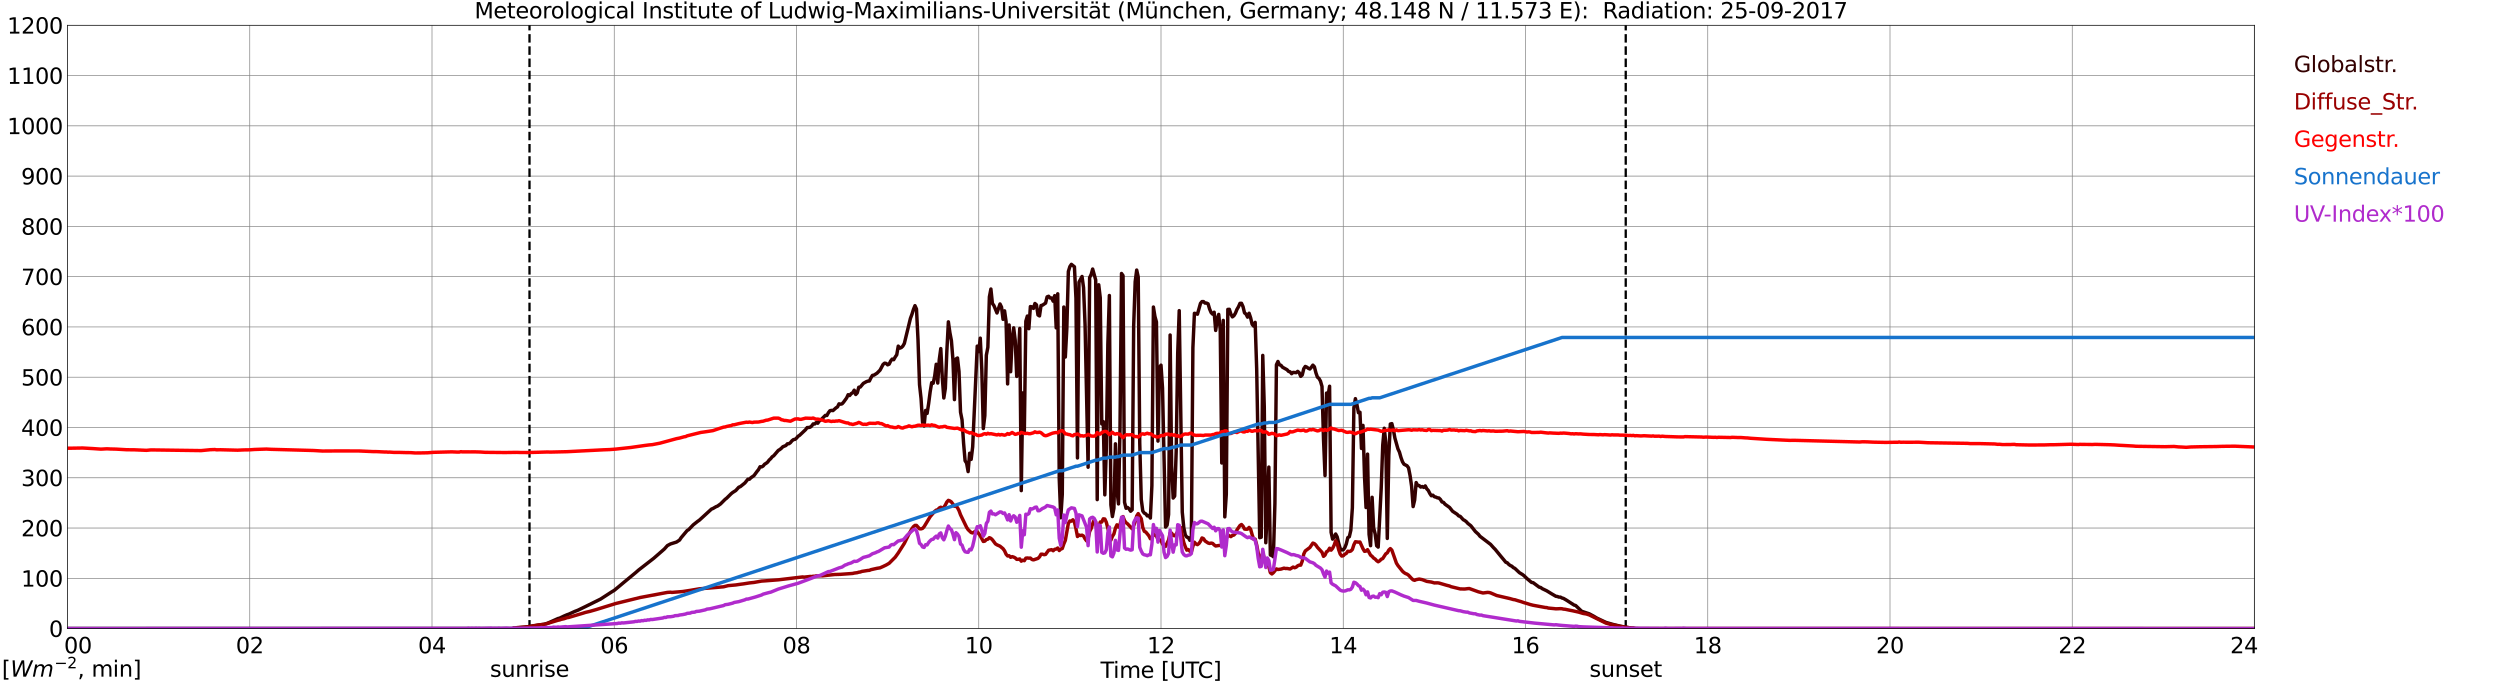<?xml version="1.0" encoding="utf-8" standalone="no"?>
<!DOCTYPE svg PUBLIC "-//W3C//DTD SVG 1.1//EN"
  "http://www.w3.org/Graphics/SVG/1.1/DTD/svg11.dtd">
<svg xmlns:xlink="http://www.w3.org/1999/xlink" width="1085.4pt" height="296.64pt" viewBox="0 0 1085.4 296.64" xmlns="http://www.w3.org/2000/svg" version="1.1">
 <defs>
  <style type="text/css">*{stroke-linejoin: round; stroke-linecap: butt}</style>
 </defs>
 <g id="figure_1">
  <g id="patch_1">
   <path d="M 0 296.64 
L 1085.4 296.64 
L 1085.4 0 
L 0 0 
z
" style="fill: #ffffff"/>
  </g>
  <g id="axes_1">
   <g id="patch_2">
    <path d="M 29.306 272.909 
L 978.814 272.909 
L 978.814 10.976 
L 29.306 10.976 
z
" style="fill: #ffffff"/>
   </g>
   <g id="patch_3">
    <path d="M 978.814 272.909 
L 978.814 272.909 
L 978.814 10.976 
L 978.814 10.976 
z
" clip-path="url(#pec8a033f55)" style="fill: #d3d3d3; opacity: 0.25; stroke: #d3d3d3; stroke-linejoin: miter"/>
   </g>
   <g id="matplotlib.axis_1">
    <g id="xtick_1">
     <g id="line2d_1">
      <path d="M 29.306 272.909 
L 29.306 10.976 
" clip-path="url(#pec8a033f55)" style="fill: none; stroke: #808080; stroke-width: 0.3; stroke-linecap: square"/>
     </g>
     <g id="line2d_2"/>
     <g id="text_1">
      <!--    00 -->
      <g transform="translate(18.733 283.627) scale(0.095 -0.095)">
       <defs>
        <path id="DejaVuSans-20" transform="scale(0.016)"/>
        <path id="DejaVuSans-30" d="M 2034 4250 
Q 1547 4250 1301 3770 
Q 1056 3291 1056 2328 
Q 1056 1369 1301 889 
Q 1547 409 2034 409 
Q 2525 409 2770 889 
Q 3016 1369 3016 2328 
Q 3016 3291 2770 3770 
Q 2525 4250 2034 4250 
z
M 2034 4750 
Q 2819 4750 3233 4129 
Q 3647 3509 3647 2328 
Q 3647 1150 3233 529 
Q 2819 -91 2034 -91 
Q 1250 -91 836 529 
Q 422 1150 422 2328 
Q 422 3509 836 4129 
Q 1250 4750 2034 4750 
z
" transform="scale(0.016)"/>
       </defs>
       <use xlink:href="#DejaVuSans-20"/>
       <use xlink:href="#DejaVuSans-20" transform="translate(31.787 0)"/>
       <use xlink:href="#DejaVuSans-20" transform="translate(63.574 0)"/>
       <use xlink:href="#DejaVuSans-30" transform="translate(95.361 0)"/>
       <use xlink:href="#DejaVuSans-30" transform="translate(158.984 0)"/>
      </g>
     </g>
    </g>
    <g id="xtick_2">
     <g id="line2d_3">
      <path d="M 108.431 272.909 
L 108.431 10.976 
" clip-path="url(#pec8a033f55)" style="fill: none; stroke: #808080; stroke-width: 0.3; stroke-linecap: square"/>
     </g>
     <g id="line2d_4"/>
     <g id="text_2">
      <!-- 02 -->
      <g transform="translate(102.387 283.627) scale(0.095 -0.095)">
       <defs>
        <path id="DejaVuSans-32" d="M 1228 531 
L 3431 531 
L 3431 0 
L 469 0 
L 469 531 
Q 828 903 1448 1529 
Q 2069 2156 2228 2338 
Q 2531 2678 2651 2914 
Q 2772 3150 2772 3378 
Q 2772 3750 2511 3984 
Q 2250 4219 1831 4219 
Q 1534 4219 1204 4116 
Q 875 4013 500 3803 
L 500 4441 
Q 881 4594 1212 4672 
Q 1544 4750 1819 4750 
Q 2544 4750 2975 4387 
Q 3406 4025 3406 3419 
Q 3406 3131 3298 2873 
Q 3191 2616 2906 2266 
Q 2828 2175 2409 1742 
Q 1991 1309 1228 531 
z
" transform="scale(0.016)"/>
       </defs>
       <use xlink:href="#DejaVuSans-30"/>
       <use xlink:href="#DejaVuSans-32" transform="translate(63.623 0)"/>
      </g>
     </g>
    </g>
    <g id="xtick_3">
     <g id="line2d_5">
      <path d="M 187.557 272.909 
L 187.557 10.976 
" clip-path="url(#pec8a033f55)" style="fill: none; stroke: #808080; stroke-width: 0.3; stroke-linecap: square"/>
     </g>
     <g id="line2d_6"/>
     <g id="text_3">
      <!-- 04 -->
      <g transform="translate(181.513 283.627) scale(0.095 -0.095)">
       <defs>
        <path id="DejaVuSans-34" d="M 2419 4116 
L 825 1625 
L 2419 1625 
L 2419 4116 
z
M 2253 4666 
L 3047 4666 
L 3047 1625 
L 3713 1625 
L 3713 1100 
L 3047 1100 
L 3047 0 
L 2419 0 
L 2419 1100 
L 313 1100 
L 313 1709 
L 2253 4666 
z
" transform="scale(0.016)"/>
       </defs>
       <use xlink:href="#DejaVuSans-30"/>
       <use xlink:href="#DejaVuSans-34" transform="translate(63.623 0)"/>
      </g>
     </g>
    </g>
    <g id="xtick_4">
     <g id="line2d_7">
      <path d="M 266.683 272.909 
L 266.683 10.976 
" clip-path="url(#pec8a033f55)" style="fill: none; stroke: #808080; stroke-width: 0.3; stroke-linecap: square"/>
     </g>
     <g id="line2d_8"/>
     <g id="text_4">
      <!-- 06 -->
      <g transform="translate(260.638 283.627) scale(0.095 -0.095)">
       <defs>
        <path id="DejaVuSans-36" d="M 2113 2584 
Q 1688 2584 1439 2293 
Q 1191 2003 1191 1497 
Q 1191 994 1439 701 
Q 1688 409 2113 409 
Q 2538 409 2786 701 
Q 3034 994 3034 1497 
Q 3034 2003 2786 2293 
Q 2538 2584 2113 2584 
z
M 3366 4563 
L 3366 3988 
Q 3128 4100 2886 4159 
Q 2644 4219 2406 4219 
Q 1781 4219 1451 3797 
Q 1122 3375 1075 2522 
Q 1259 2794 1537 2939 
Q 1816 3084 2150 3084 
Q 2853 3084 3261 2657 
Q 3669 2231 3669 1497 
Q 3669 778 3244 343 
Q 2819 -91 2113 -91 
Q 1303 -91 875 529 
Q 447 1150 447 2328 
Q 447 3434 972 4092 
Q 1497 4750 2381 4750 
Q 2619 4750 2861 4703 
Q 3103 4656 3366 4563 
z
" transform="scale(0.016)"/>
       </defs>
       <use xlink:href="#DejaVuSans-30"/>
       <use xlink:href="#DejaVuSans-36" transform="translate(63.623 0)"/>
      </g>
     </g>
    </g>
    <g id="xtick_5">
     <g id="line2d_9">
      <path d="M 345.808 272.909 
L 345.808 10.976 
" clip-path="url(#pec8a033f55)" style="fill: none; stroke: #808080; stroke-width: 0.3; stroke-linecap: square"/>
     </g>
     <g id="line2d_10"/>
     <g id="text_5">
      <!-- 08 -->
      <g transform="translate(339.764 283.627) scale(0.095 -0.095)">
       <defs>
        <path id="DejaVuSans-38" d="M 2034 2216 
Q 1584 2216 1326 1975 
Q 1069 1734 1069 1313 
Q 1069 891 1326 650 
Q 1584 409 2034 409 
Q 2484 409 2743 651 
Q 3003 894 3003 1313 
Q 3003 1734 2745 1975 
Q 2488 2216 2034 2216 
z
M 1403 2484 
Q 997 2584 770 2862 
Q 544 3141 544 3541 
Q 544 4100 942 4425 
Q 1341 4750 2034 4750 
Q 2731 4750 3128 4425 
Q 3525 4100 3525 3541 
Q 3525 3141 3298 2862 
Q 3072 2584 2669 2484 
Q 3125 2378 3379 2068 
Q 3634 1759 3634 1313 
Q 3634 634 3220 271 
Q 2806 -91 2034 -91 
Q 1263 -91 848 271 
Q 434 634 434 1313 
Q 434 1759 690 2068 
Q 947 2378 1403 2484 
z
M 1172 3481 
Q 1172 3119 1398 2916 
Q 1625 2713 2034 2713 
Q 2441 2713 2670 2916 
Q 2900 3119 2900 3481 
Q 2900 3844 2670 4047 
Q 2441 4250 2034 4250 
Q 1625 4250 1398 4047 
Q 1172 3844 1172 3481 
z
" transform="scale(0.016)"/>
       </defs>
       <use xlink:href="#DejaVuSans-30"/>
       <use xlink:href="#DejaVuSans-38" transform="translate(63.623 0)"/>
      </g>
     </g>
    </g>
    <g id="xtick_6">
     <g id="line2d_11">
      <path d="M 424.934 272.909 
L 424.934 10.976 
" clip-path="url(#pec8a033f55)" style="fill: none; stroke: #808080; stroke-width: 0.3; stroke-linecap: square"/>
     </g>
     <g id="line2d_12"/>
     <g id="text_6">
      <!-- 10 -->
      <g transform="translate(418.89 283.627) scale(0.095 -0.095)">
       <defs>
        <path id="DejaVuSans-31" d="M 794 531 
L 1825 531 
L 1825 4091 
L 703 3866 
L 703 4441 
L 1819 4666 
L 2450 4666 
L 2450 531 
L 3481 531 
L 3481 0 
L 794 0 
L 794 531 
z
" transform="scale(0.016)"/>
       </defs>
       <use xlink:href="#DejaVuSans-31"/>
       <use xlink:href="#DejaVuSans-30" transform="translate(63.623 0)"/>
      </g>
     </g>
    </g>
    <g id="xtick_7">
     <g id="line2d_13">
      <path d="M 504.06 272.909 
L 504.06 10.976 
" clip-path="url(#pec8a033f55)" style="fill: none; stroke: #808080; stroke-width: 0.3; stroke-linecap: square"/>
     </g>
     <g id="line2d_14"/>
     <g id="text_7">
      <!-- 12 -->
      <g transform="translate(498.015 283.627) scale(0.095 -0.095)">
       <use xlink:href="#DejaVuSans-31"/>
       <use xlink:href="#DejaVuSans-32" transform="translate(63.623 0)"/>
      </g>
     </g>
    </g>
    <g id="xtick_8">
     <g id="line2d_15">
      <path d="M 583.185 272.909 
L 583.185 10.976 
" clip-path="url(#pec8a033f55)" style="fill: none; stroke: #808080; stroke-width: 0.3; stroke-linecap: square"/>
     </g>
     <g id="line2d_16"/>
     <g id="text_8">
      <!-- 14 -->
      <g transform="translate(577.141 283.627) scale(0.095 -0.095)">
       <use xlink:href="#DejaVuSans-31"/>
       <use xlink:href="#DejaVuSans-34" transform="translate(63.623 0)"/>
      </g>
     </g>
    </g>
    <g id="xtick_9">
     <g id="line2d_17">
      <path d="M 662.311 272.909 
L 662.311 10.976 
" clip-path="url(#pec8a033f55)" style="fill: none; stroke: #808080; stroke-width: 0.3; stroke-linecap: square"/>
     </g>
     <g id="line2d_18"/>
     <g id="text_9">
      <!-- 16 -->
      <g transform="translate(656.267 283.627) scale(0.095 -0.095)">
       <use xlink:href="#DejaVuSans-31"/>
       <use xlink:href="#DejaVuSans-36" transform="translate(63.623 0)"/>
      </g>
     </g>
    </g>
    <g id="xtick_10">
     <g id="line2d_19">
      <path d="M 741.437 272.909 
L 741.437 10.976 
" clip-path="url(#pec8a033f55)" style="fill: none; stroke: #808080; stroke-width: 0.3; stroke-linecap: square"/>
     </g>
     <g id="line2d_20"/>
     <g id="text_10">
      <!-- 18 -->
      <g transform="translate(735.392 283.627) scale(0.095 -0.095)">
       <use xlink:href="#DejaVuSans-31"/>
       <use xlink:href="#DejaVuSans-38" transform="translate(63.623 0)"/>
      </g>
     </g>
    </g>
    <g id="xtick_11">
     <g id="line2d_21">
      <path d="M 820.562 272.909 
L 820.562 10.976 
" clip-path="url(#pec8a033f55)" style="fill: none; stroke: #808080; stroke-width: 0.3; stroke-linecap: square"/>
     </g>
     <g id="line2d_22"/>
     <g id="text_11">
      <!-- 20 -->
      <g transform="translate(814.518 283.627) scale(0.095 -0.095)">
       <use xlink:href="#DejaVuSans-32"/>
       <use xlink:href="#DejaVuSans-30" transform="translate(63.623 0)"/>
      </g>
     </g>
    </g>
    <g id="xtick_12">
     <g id="line2d_23">
      <path d="M 899.688 272.909 
L 899.688 10.976 
" clip-path="url(#pec8a033f55)" style="fill: none; stroke: #808080; stroke-width: 0.3; stroke-linecap: square"/>
     </g>
     <g id="line2d_24"/>
     <g id="text_12">
      <!-- 22 -->
      <g transform="translate(893.644 283.627) scale(0.095 -0.095)">
       <use xlink:href="#DejaVuSans-32"/>
       <use xlink:href="#DejaVuSans-32" transform="translate(63.623 0)"/>
      </g>
     </g>
    </g>
    <g id="xtick_13">
     <g id="line2d_25">
      <path d="M 978.814 272.909 
L 978.814 10.976 
" clip-path="url(#pec8a033f55)" style="fill: none; stroke: #808080; stroke-width: 0.3; stroke-linecap: square"/>
     </g>
     <g id="line2d_26"/>
     <g id="text_13">
      <!-- 24    -->
      <g transform="translate(968.241 283.627) scale(0.095 -0.095)">
       <use xlink:href="#DejaVuSans-32"/>
       <use xlink:href="#DejaVuSans-34" transform="translate(63.623 0)"/>
       <use xlink:href="#DejaVuSans-20" transform="translate(127.246 0)"/>
       <use xlink:href="#DejaVuSans-20" transform="translate(159.033 0)"/>
       <use xlink:href="#DejaVuSans-20" transform="translate(190.82 0)"/>
      </g>
     </g>
    </g>
    <g id="text_14">
     <!-- Time [UTC] -->
     <g transform="translate(477.806 294.322) scale(0.095 -0.095)">
      <defs>
       <path id="DejaVuSans-54" d="M -19 4666 
L 3928 4666 
L 3928 4134 
L 2272 4134 
L 2272 0 
L 1638 0 
L 1638 4134 
L -19 4134 
L -19 4666 
z
" transform="scale(0.016)"/>
       <path id="DejaVuSans-69" d="M 603 3500 
L 1178 3500 
L 1178 0 
L 603 0 
L 603 3500 
z
M 603 4863 
L 1178 4863 
L 1178 4134 
L 603 4134 
L 603 4863 
z
" transform="scale(0.016)"/>
       <path id="DejaVuSans-6d" d="M 3328 2828 
Q 3544 3216 3844 3400 
Q 4144 3584 4550 3584 
Q 5097 3584 5394 3201 
Q 5691 2819 5691 2113 
L 5691 0 
L 5113 0 
L 5113 2094 
Q 5113 2597 4934 2840 
Q 4756 3084 4391 3084 
Q 3944 3084 3684 2787 
Q 3425 2491 3425 1978 
L 3425 0 
L 2847 0 
L 2847 2094 
Q 2847 2600 2669 2842 
Q 2491 3084 2119 3084 
Q 1678 3084 1418 2786 
Q 1159 2488 1159 1978 
L 1159 0 
L 581 0 
L 581 3500 
L 1159 3500 
L 1159 2956 
Q 1356 3278 1631 3431 
Q 1906 3584 2284 3584 
Q 2666 3584 2933 3390 
Q 3200 3197 3328 2828 
z
" transform="scale(0.016)"/>
       <path id="DejaVuSans-65" d="M 3597 1894 
L 3597 1613 
L 953 1613 
Q 991 1019 1311 708 
Q 1631 397 2203 397 
Q 2534 397 2845 478 
Q 3156 559 3463 722 
L 3463 178 
Q 3153 47 2828 -22 
Q 2503 -91 2169 -91 
Q 1331 -91 842 396 
Q 353 884 353 1716 
Q 353 2575 817 3079 
Q 1281 3584 2069 3584 
Q 2775 3584 3186 3129 
Q 3597 2675 3597 1894 
z
M 3022 2063 
Q 3016 2534 2758 2815 
Q 2500 3097 2075 3097 
Q 1594 3097 1305 2825 
Q 1016 2553 972 2059 
L 3022 2063 
z
" transform="scale(0.016)"/>
       <path id="DejaVuSans-5b" d="M 550 4863 
L 1875 4863 
L 1875 4416 
L 1125 4416 
L 1125 -397 
L 1875 -397 
L 1875 -844 
L 550 -844 
L 550 4863 
z
" transform="scale(0.016)"/>
       <path id="DejaVuSans-55" d="M 556 4666 
L 1191 4666 
L 1191 1831 
Q 1191 1081 1462 751 
Q 1734 422 2344 422 
Q 2950 422 3222 751 
Q 3494 1081 3494 1831 
L 3494 4666 
L 4128 4666 
L 4128 1753 
Q 4128 841 3676 375 
Q 3225 -91 2344 -91 
Q 1459 -91 1007 375 
Q 556 841 556 1753 
L 556 4666 
z
" transform="scale(0.016)"/>
       <path id="DejaVuSans-43" d="M 4122 4306 
L 4122 3641 
Q 3803 3938 3442 4084 
Q 3081 4231 2675 4231 
Q 1875 4231 1450 3742 
Q 1025 3253 1025 2328 
Q 1025 1406 1450 917 
Q 1875 428 2675 428 
Q 3081 428 3442 575 
Q 3803 722 4122 1019 
L 4122 359 
Q 3791 134 3420 21 
Q 3050 -91 2638 -91 
Q 1578 -91 968 557 
Q 359 1206 359 2328 
Q 359 3453 968 4101 
Q 1578 4750 2638 4750 
Q 3056 4750 3426 4639 
Q 3797 4528 4122 4306 
z
" transform="scale(0.016)"/>
       <path id="DejaVuSans-5d" d="M 1947 4863 
L 1947 -844 
L 622 -844 
L 622 -397 
L 1369 -397 
L 1369 4416 
L 622 4416 
L 622 4863 
L 1947 4863 
z
" transform="scale(0.016)"/>
      </defs>
      <use xlink:href="#DejaVuSans-54"/>
      <use xlink:href="#DejaVuSans-69" transform="translate(57.959 0)"/>
      <use xlink:href="#DejaVuSans-6d" transform="translate(85.742 0)"/>
      <use xlink:href="#DejaVuSans-65" transform="translate(183.154 0)"/>
      <use xlink:href="#DejaVuSans-20" transform="translate(244.678 0)"/>
      <use xlink:href="#DejaVuSans-5b" transform="translate(276.465 0)"/>
      <use xlink:href="#DejaVuSans-55" transform="translate(315.479 0)"/>
      <use xlink:href="#DejaVuSans-54" transform="translate(388.672 0)"/>
      <use xlink:href="#DejaVuSans-43" transform="translate(443.881 0)"/>
      <use xlink:href="#DejaVuSans-5d" transform="translate(513.705 0)"/>
     </g>
    </g>
   </g>
   <g id="matplotlib.axis_2">
    <g id="ytick_1">
     <g id="line2d_27">
      <path d="M 29.306 272.909 
L 978.814 272.909 
" clip-path="url(#pec8a033f55)" style="fill: none; stroke: #808080; stroke-width: 0.3; stroke-linecap: square"/>
     </g>
     <g id="line2d_28"/>
     <g id="text_15">
      <!-- 0 -->
      <g transform="translate(21.261 276.518) scale(0.095 -0.095)">
       <use xlink:href="#DejaVuSans-30"/>
      </g>
     </g>
    </g>
    <g id="ytick_2">
     <g id="line2d_29">
      <path d="M 29.306 251.081 
L 978.814 251.081 
" clip-path="url(#pec8a033f55)" style="fill: none; stroke: #808080; stroke-width: 0.3; stroke-linecap: square"/>
     </g>
     <g id="line2d_30"/>
     <g id="text_16">
      <!-- 100 -->
      <g transform="translate(9.173 254.69) scale(0.095 -0.095)">
       <use xlink:href="#DejaVuSans-31"/>
       <use xlink:href="#DejaVuSans-30" transform="translate(63.623 0)"/>
       <use xlink:href="#DejaVuSans-30" transform="translate(127.246 0)"/>
      </g>
     </g>
    </g>
    <g id="ytick_3">
     <g id="line2d_31">
      <path d="M 29.306 229.253 
L 978.814 229.253 
" clip-path="url(#pec8a033f55)" style="fill: none; stroke: #808080; stroke-width: 0.3; stroke-linecap: square"/>
     </g>
     <g id="line2d_32"/>
     <g id="text_17">
      <!-- 200 -->
      <g transform="translate(9.173 232.863) scale(0.095 -0.095)">
       <use xlink:href="#DejaVuSans-32"/>
       <use xlink:href="#DejaVuSans-30" transform="translate(63.623 0)"/>
       <use xlink:href="#DejaVuSans-30" transform="translate(127.246 0)"/>
      </g>
     </g>
    </g>
    <g id="ytick_4">
     <g id="line2d_33">
      <path d="M 29.306 207.426 
L 978.814 207.426 
" clip-path="url(#pec8a033f55)" style="fill: none; stroke: #808080; stroke-width: 0.3; stroke-linecap: square"/>
     </g>
     <g id="line2d_34"/>
     <g id="text_18">
      <!-- 300 -->
      <g transform="translate(9.173 211.035) scale(0.095 -0.095)">
       <defs>
        <path id="DejaVuSans-33" d="M 2597 2516 
Q 3050 2419 3304 2112 
Q 3559 1806 3559 1356 
Q 3559 666 3084 287 
Q 2609 -91 1734 -91 
Q 1441 -91 1130 -33 
Q 819 25 488 141 
L 488 750 
Q 750 597 1062 519 
Q 1375 441 1716 441 
Q 2309 441 2620 675 
Q 2931 909 2931 1356 
Q 2931 1769 2642 2001 
Q 2353 2234 1838 2234 
L 1294 2234 
L 1294 2753 
L 1863 2753 
Q 2328 2753 2575 2939 
Q 2822 3125 2822 3475 
Q 2822 3834 2567 4026 
Q 2313 4219 1838 4219 
Q 1578 4219 1281 4162 
Q 984 4106 628 3988 
L 628 4550 
Q 988 4650 1302 4700 
Q 1616 4750 1894 4750 
Q 2613 4750 3031 4423 
Q 3450 4097 3450 3541 
Q 3450 3153 3228 2886 
Q 3006 2619 2597 2516 
z
" transform="scale(0.016)"/>
       </defs>
       <use xlink:href="#DejaVuSans-33"/>
       <use xlink:href="#DejaVuSans-30" transform="translate(63.623 0)"/>
       <use xlink:href="#DejaVuSans-30" transform="translate(127.246 0)"/>
      </g>
     </g>
    </g>
    <g id="ytick_5">
     <g id="line2d_35">
      <path d="M 29.306 185.598 
L 978.814 185.598 
" clip-path="url(#pec8a033f55)" style="fill: none; stroke: #808080; stroke-width: 0.3; stroke-linecap: square"/>
     </g>
     <g id="line2d_36"/>
     <g id="text_19">
      <!-- 400 -->
      <g transform="translate(9.173 189.207) scale(0.095 -0.095)">
       <use xlink:href="#DejaVuSans-34"/>
       <use xlink:href="#DejaVuSans-30" transform="translate(63.623 0)"/>
       <use xlink:href="#DejaVuSans-30" transform="translate(127.246 0)"/>
      </g>
     </g>
    </g>
    <g id="ytick_6">
     <g id="line2d_37">
      <path d="M 29.306 163.77 
L 978.814 163.77 
" clip-path="url(#pec8a033f55)" style="fill: none; stroke: #808080; stroke-width: 0.3; stroke-linecap: square"/>
     </g>
     <g id="line2d_38"/>
     <g id="text_20">
      <!-- 500 -->
      <g transform="translate(9.173 167.379) scale(0.095 -0.095)">
       <defs>
        <path id="DejaVuSans-35" d="M 691 4666 
L 3169 4666 
L 3169 4134 
L 1269 4134 
L 1269 2991 
Q 1406 3038 1543 3061 
Q 1681 3084 1819 3084 
Q 2600 3084 3056 2656 
Q 3513 2228 3513 1497 
Q 3513 744 3044 326 
Q 2575 -91 1722 -91 
Q 1428 -91 1123 -41 
Q 819 9 494 109 
L 494 744 
Q 775 591 1075 516 
Q 1375 441 1709 441 
Q 2250 441 2565 725 
Q 2881 1009 2881 1497 
Q 2881 1984 2565 2268 
Q 2250 2553 1709 2553 
Q 1456 2553 1204 2497 
Q 953 2441 691 2322 
L 691 4666 
z
" transform="scale(0.016)"/>
       </defs>
       <use xlink:href="#DejaVuSans-35"/>
       <use xlink:href="#DejaVuSans-30" transform="translate(63.623 0)"/>
       <use xlink:href="#DejaVuSans-30" transform="translate(127.246 0)"/>
      </g>
     </g>
    </g>
    <g id="ytick_7">
     <g id="line2d_39">
      <path d="M 29.306 141.942 
L 978.814 141.942 
" clip-path="url(#pec8a033f55)" style="fill: none; stroke: #808080; stroke-width: 0.3; stroke-linecap: square"/>
     </g>
     <g id="line2d_40"/>
     <g id="text_21">
      <!-- 600 -->
      <g transform="translate(9.173 145.551) scale(0.095 -0.095)">
       <use xlink:href="#DejaVuSans-36"/>
       <use xlink:href="#DejaVuSans-30" transform="translate(63.623 0)"/>
       <use xlink:href="#DejaVuSans-30" transform="translate(127.246 0)"/>
      </g>
     </g>
    </g>
    <g id="ytick_8">
     <g id="line2d_41">
      <path d="M 29.306 120.114 
L 978.814 120.114 
" clip-path="url(#pec8a033f55)" style="fill: none; stroke: #808080; stroke-width: 0.3; stroke-linecap: square"/>
     </g>
     <g id="line2d_42"/>
     <g id="text_22">
      <!-- 700 -->
      <g transform="translate(9.173 123.724) scale(0.095 -0.095)">
       <defs>
        <path id="DejaVuSans-37" d="M 525 4666 
L 3525 4666 
L 3525 4397 
L 1831 0 
L 1172 0 
L 2766 4134 
L 525 4134 
L 525 4666 
z
" transform="scale(0.016)"/>
       </defs>
       <use xlink:href="#DejaVuSans-37"/>
       <use xlink:href="#DejaVuSans-30" transform="translate(63.623 0)"/>
       <use xlink:href="#DejaVuSans-30" transform="translate(127.246 0)"/>
      </g>
     </g>
    </g>
    <g id="ytick_9">
     <g id="line2d_43">
      <path d="M 29.306 98.287 
L 978.814 98.287 
" clip-path="url(#pec8a033f55)" style="fill: none; stroke: #808080; stroke-width: 0.3; stroke-linecap: square"/>
     </g>
     <g id="line2d_44"/>
     <g id="text_23">
      <!-- 800 -->
      <g transform="translate(9.173 101.896) scale(0.095 -0.095)">
       <use xlink:href="#DejaVuSans-38"/>
       <use xlink:href="#DejaVuSans-30" transform="translate(63.623 0)"/>
       <use xlink:href="#DejaVuSans-30" transform="translate(127.246 0)"/>
      </g>
     </g>
    </g>
    <g id="ytick_10">
     <g id="line2d_45">
      <path d="M 29.306 76.459 
L 978.814 76.459 
" clip-path="url(#pec8a033f55)" style="fill: none; stroke: #808080; stroke-width: 0.3; stroke-linecap: square"/>
     </g>
     <g id="line2d_46"/>
     <g id="text_24">
      <!-- 900 -->
      <g transform="translate(9.173 80.068) scale(0.095 -0.095)">
       <defs>
        <path id="DejaVuSans-39" d="M 703 97 
L 703 672 
Q 941 559 1184 500 
Q 1428 441 1663 441 
Q 2288 441 2617 861 
Q 2947 1281 2994 2138 
Q 2813 1869 2534 1725 
Q 2256 1581 1919 1581 
Q 1219 1581 811 2004 
Q 403 2428 403 3163 
Q 403 3881 828 4315 
Q 1253 4750 1959 4750 
Q 2769 4750 3195 4129 
Q 3622 3509 3622 2328 
Q 3622 1225 3098 567 
Q 2575 -91 1691 -91 
Q 1453 -91 1209 -44 
Q 966 3 703 97 
z
M 1959 2075 
Q 2384 2075 2632 2365 
Q 2881 2656 2881 3163 
Q 2881 3666 2632 3958 
Q 2384 4250 1959 4250 
Q 1534 4250 1286 3958 
Q 1038 3666 1038 3163 
Q 1038 2656 1286 2365 
Q 1534 2075 1959 2075 
z
" transform="scale(0.016)"/>
       </defs>
       <use xlink:href="#DejaVuSans-39"/>
       <use xlink:href="#DejaVuSans-30" transform="translate(63.623 0)"/>
       <use xlink:href="#DejaVuSans-30" transform="translate(127.246 0)"/>
      </g>
     </g>
    </g>
    <g id="ytick_11">
     <g id="line2d_47">
      <path d="M 29.306 54.631 
L 978.814 54.631 
" clip-path="url(#pec8a033f55)" style="fill: none; stroke: #808080; stroke-width: 0.3; stroke-linecap: square"/>
     </g>
     <g id="line2d_48"/>
     <g id="text_25">
      <!-- 1000 -->
      <g transform="translate(3.128 58.24) scale(0.095 -0.095)">
       <use xlink:href="#DejaVuSans-31"/>
       <use xlink:href="#DejaVuSans-30" transform="translate(63.623 0)"/>
       <use xlink:href="#DejaVuSans-30" transform="translate(127.246 0)"/>
       <use xlink:href="#DejaVuSans-30" transform="translate(190.869 0)"/>
      </g>
     </g>
    </g>
    <g id="ytick_12">
     <g id="line2d_49">
      <path d="M 29.306 32.803 
L 978.814 32.803 
" clip-path="url(#pec8a033f55)" style="fill: none; stroke: #808080; stroke-width: 0.3; stroke-linecap: square"/>
     </g>
     <g id="line2d_50"/>
     <g id="text_26">
      <!-- 1100 -->
      <g transform="translate(3.128 36.413) scale(0.095 -0.095)">
       <use xlink:href="#DejaVuSans-31"/>
       <use xlink:href="#DejaVuSans-31" transform="translate(63.623 0)"/>
       <use xlink:href="#DejaVuSans-30" transform="translate(127.246 0)"/>
       <use xlink:href="#DejaVuSans-30" transform="translate(190.869 0)"/>
      </g>
     </g>
    </g>
    <g id="ytick_13">
     <g id="line2d_51">
      <path d="M 29.306 10.976 
L 978.814 10.976 
" clip-path="url(#pec8a033f55)" style="fill: none; stroke: #808080; stroke-width: 0.3; stroke-linecap: square"/>
     </g>
     <g id="line2d_52"/>
     <g id="text_27">
      <!-- 1200 -->
      <g transform="translate(3.128 14.585) scale(0.095 -0.095)">
       <use xlink:href="#DejaVuSans-31"/>
       <use xlink:href="#DejaVuSans-32" transform="translate(63.623 0)"/>
       <use xlink:href="#DejaVuSans-30" transform="translate(127.246 0)"/>
       <use xlink:href="#DejaVuSans-30" transform="translate(190.869 0)"/>
      </g>
     </g>
    </g>
   </g>
   <g id="line2d_53">
    <path d="M 229.889 272.909 
L 229.889 10.976 
" clip-path="url(#pec8a033f55)" style="fill: none; stroke-dasharray: 3.7,1.6; stroke-dashoffset: 0; stroke: #000000"/>
   </g>
   <g id="line2d_54">
    <path d="M 705.83 272.909 
L 705.83 10.976 
" clip-path="url(#pec8a033f55)" style="fill: none; stroke-dasharray: 3.7,1.6; stroke-dashoffset: 0; stroke: #000000"/>
   </g>
   <g id="line2d_55">
    <path d="M 29.306 272.909 
L 222.504 272.909 
L 223.164 272.625 
L 223.823 272.536 
L 225.142 272.505 
L 227.779 272.3 
L 231.076 271.796 
L 231.736 271.647 
L 232.395 271.617 
L 234.373 271.263 
L 236.351 270.995 
L 237.67 270.61 
L 242.286 268.537 
L 242.945 268.388 
L 244.923 267.441 
L 246.242 266.878 
L 246.901 266.67 
L 249.539 265.457 
L 250.858 264.955 
L 254.155 263.355 
L 260.748 260.096 
L 265.364 257.106 
L 266.683 256.304 
L 268.661 254.676 
L 270.639 253.017 
L 275.914 248.665 
L 277.233 247.51 
L 283.827 242.385 
L 288.442 238.358 
L 289.761 236.878 
L 291.08 236.166 
L 293.717 235.337 
L 295.036 234.477 
L 295.696 233.47 
L 298.333 230.332 
L 298.992 229.947 
L 300.971 227.874 
L 302.949 226.304 
L 303.608 225.859 
L 308.883 221.031 
L 309.543 220.764 
L 310.861 219.994 
L 311.521 219.728 
L 312.839 218.78 
L 314.818 216.796 
L 315.477 216.292 
L 317.455 214.338 
L 318.114 213.806 
L 319.433 212.976 
L 320.752 211.525 
L 321.411 211.287 
L 323.39 209.689 
L 324.708 208.059 
L 325.368 208.059 
L 326.027 207.408 
L 327.346 206.489 
L 328.665 204.684 
L 329.324 203.883 
L 329.983 202.639 
L 330.643 202.728 
L 331.302 202.344 
L 331.961 201.543 
L 332.621 201.159 
L 333.28 200.626 
L 333.94 199.738 
L 334.599 199.144 
L 335.258 198.315 
L 335.918 197.872 
L 337.896 195.56 
L 338.555 195.176 
L 339.215 194.643 
L 339.874 193.962 
L 341.193 193.43 
L 341.852 192.687 
L 342.512 192.659 
L 343.171 192.185 
L 343.83 191.384 
L 344.49 190.852 
L 345.149 190.762 
L 345.808 190.23 
L 346.468 189.431 
L 347.127 189.016 
L 349.765 186.528 
L 350.424 185.639 
L 351.083 185.609 
L 351.743 185.462 
L 352.402 184.928 
L 353.062 184.039 
L 353.721 184.07 
L 354.38 183.448 
L 355.04 183.745 
L 355.699 182.767 
L 356.359 182.321 
L 358.337 180.337 
L 358.996 180.396 
L 359.655 179.183 
L 360.315 178.325 
L 360.974 178.176 
L 361.634 178.264 
L 362.952 177.081 
L 363.612 176.666 
L 364.271 175.332 
L 364.93 175.481 
L 365.59 175.332 
L 366.249 174.592 
L 367.568 172.785 
L 368.227 171.364 
L 368.887 171.72 
L 369.546 170.89 
L 370.206 170.534 
L 370.865 169.408 
L 371.524 171.274 
L 372.184 170.565 
L 372.843 168.136 
L 373.502 168.046 
L 374.821 166.448 
L 376.14 165.706 
L 376.799 165.47 
L 377.459 165.411 
L 378.118 164.049 
L 378.777 162.982 
L 379.437 162.864 
L 380.756 162.035 
L 382.074 160.701 
L 383.393 158.215 
L 384.053 157.68 
L 384.712 157.77 
L 385.371 158.392 
L 386.031 158.095 
L 386.69 156.733 
L 387.349 155.903 
L 388.009 156.17 
L 388.668 154.987 
L 389.328 154.037 
L 389.987 150.276 
L 390.646 151.164 
L 391.306 150.898 
L 391.965 150.276 
L 392.624 149.121 
L 395.262 138.251 
L 395.921 136.474 
L 396.581 134.342 
L 397.24 132.713 
L 397.899 134.165 
L 398.559 147.493 
L 399.218 167.009 
L 399.878 172.992 
L 400.537 183.417 
L 401.196 184.958 
L 401.856 178.205 
L 402.515 179.479 
L 403.175 175.243 
L 403.834 170.15 
L 404.493 166.151 
L 405.153 166.387 
L 405.812 163.248 
L 406.471 158.154 
L 407.131 166.3 
L 407.79 156.141 
L 408.45 151.343 
L 409.109 164.108 
L 409.768 172.785 
L 410.428 168.609 
L 411.087 152.38 
L 411.746 139.733 
L 412.406 144.413 
L 413.065 147.908 
L 413.725 156.17 
L 414.384 173.496 
L 415.043 155.844 
L 415.703 155.43 
L 416.362 161.295 
L 417.022 178.947 
L 417.681 182.293 
L 418.34 192.303 
L 419 200.032 
L 419.659 201.069 
L 420.318 204.743 
L 420.978 196.776 
L 421.637 199.441 
L 422.297 194.021 
L 424.275 150.276 
L 424.934 152.647 
L 425.593 146.812 
L 426.253 160.494 
L 426.912 186.054 
L 427.572 180.486 
L 428.231 154.216 
L 428.89 150.78 
L 429.55 128.894 
L 430.209 125.486 
L 430.869 131.766 
L 431.528 132.683 
L 432.847 135.883 
L 434.165 131.974 
L 434.825 133.336 
L 435.484 138.638 
L 436.144 134.964 
L 436.803 139.644 
L 437.462 166.684 
L 438.122 141.095 
L 438.781 161.382 
L 439.44 147.107 
L 440.1 142.34 
L 440.759 147.729 
L 441.419 163.427 
L 442.078 155.934 
L 442.737 142.606 
L 443.397 213.005 
L 444.056 170.593 
L 444.716 187.861 
L 445.375 139.467 
L 446.034 137.214 
L 446.694 142.695 
L 447.353 133.098 
L 448.012 133.218 
L 448.672 133.899 
L 449.331 131.766 
L 449.991 132.358 
L 450.65 136.741 
L 451.309 137.155 
L 451.969 132.655 
L 452.628 132.478 
L 453.947 131.587 
L 454.606 128.894 
L 455.266 128.627 
L 455.925 129.367 
L 456.584 129.367 
L 457.244 130.76 
L 457.903 128.359 
L 458.563 142.34 
L 459.222 127.56 
L 459.881 207.882 
L 460.541 224.794 
L 461.2 214.664 
L 461.859 133.305 
L 462.519 155.015 
L 463.178 142.547 
L 463.838 117.875 
L 464.497 115.742 
L 465.156 114.767 
L 466.475 115.832 
L 467.134 129.485 
L 467.794 198.819 
L 468.453 122.524 
L 469.772 120.038 
L 470.431 124.864 
L 471.091 141.036 
L 472.409 202.846 
L 473.069 120.54 
L 473.728 119.209 
L 474.388 116.81 
L 475.706 121.549 
L 476.366 216.914 
L 477.025 123.651 
L 477.685 129.249 
L 478.344 184.07 
L 479.003 183.033 
L 479.663 214.843 
L 480.322 194.94 
L 480.981 149.477 
L 481.641 128.3 
L 482.3 219.167 
L 482.96 224.259 
L 483.619 220.616 
L 484.278 192.687 
L 484.938 212.797 
L 485.597 218.78 
L 486.256 186.231 
L 486.916 118.735 
L 487.575 119.652 
L 488.235 218.071 
L 488.894 220.677 
L 489.553 220.321 
L 490.213 220.913 
L 490.872 221.95 
L 491.532 221.328 
L 492.191 141.538 
L 492.85 122.319 
L 493.51 117.253 
L 494.169 120.274 
L 494.828 192.332 
L 495.488 216.827 
L 496.147 221.86 
L 496.807 222.779 
L 497.466 223.104 
L 498.125 223.993 
L 498.785 223.785 
L 499.444 224.912 
L 500.103 210.872 
L 500.763 133.305 
L 501.422 137.393 
L 502.082 139.792 
L 502.741 191.504 
L 503.4 159.546 
L 504.06 158.54 
L 504.719 168.461 
L 506.038 228.821 
L 506.697 228.051 
L 507.357 223.371 
L 508.016 145.45 
L 508.675 202.285 
L 509.335 216.233 
L 509.994 215.404 
L 510.654 196.005 
L 511.313 153.328 
L 511.972 134.877 
L 513.291 222.334 
L 513.95 229.087 
L 514.61 232.257 
L 515.269 233.204 
L 515.929 233.411 
L 516.588 234.597 
L 517.247 232.879 
L 517.907 150.957 
L 518.566 136.031 
L 519.226 136.149 
L 519.885 136.415 
L 521.204 131.707 
L 521.863 130.937 
L 522.522 130.937 
L 523.182 131.587 
L 523.841 131.587 
L 524.501 131.915 
L 525.16 134.165 
L 525.819 135.704 
L 526.479 136.387 
L 527.138 135.558 
L 527.797 143.464 
L 528.457 138.579 
L 529.116 136.505 
L 529.776 143.021 
L 530.435 201.01 
L 531.094 139.111 
L 531.754 224.408 
L 532.413 214.635 
L 533.073 134.342 
L 533.732 134.283 
L 534.391 136.357 
L 535.051 137.57 
L 535.71 137.068 
L 536.369 135.972 
L 537.029 134.342 
L 537.688 133.218 
L 538.348 131.707 
L 539.007 131.677 
L 539.666 133.128 
L 540.326 135.852 
L 540.985 136.357 
L 541.644 137.69 
L 542.304 136.001 
L 542.963 137.956 
L 543.623 140.798 
L 544.282 141.569 
L 544.941 139.969 
L 545.601 160.199 
L 546.919 233.442 
L 547.579 233.235 
L 548.238 154.305 
L 548.898 176.666 
L 549.557 235.634 
L 550.216 221.151 
L 550.876 202.787 
L 551.535 240.964 
L 552.195 241.171 
L 552.854 241.734 
L 553.513 218.604 
L 554.173 158.361 
L 554.832 156.94 
L 555.491 158.392 
L 556.151 158.599 
L 556.81 159.428 
L 558.788 160.524 
L 559.448 161.264 
L 560.107 161.413 
L 560.766 162.242 
L 561.426 161.679 
L 562.745 161.797 
L 563.404 161.236 
L 564.063 161.797 
L 564.723 163.397 
L 565.382 162.805 
L 566.042 160.079 
L 566.701 159.103 
L 567.36 159.398 
L 568.02 159.902 
L 568.679 160.199 
L 569.338 159.457 
L 569.998 158.54 
L 570.657 159.249 
L 571.317 161.856 
L 571.976 163.753 
L 572.635 164.285 
L 573.295 165.47 
L 573.954 167.78 
L 574.613 190.644 
L 575.273 206.489 
L 575.932 170.652 
L 576.592 171.72 
L 577.251 167.69 
L 577.91 231.102 
L 578.57 234.064 
L 579.229 233.381 
L 579.889 231.842 
L 580.548 233.086 
L 581.207 235.869 
L 581.867 238.15 
L 582.526 238.772 
L 583.185 238.683 
L 583.845 237.825 
L 584.504 236.136 
L 585.164 233.411 
L 585.823 233.027 
L 586.482 230.183 
L 587.142 220.47 
L 587.801 176.991 
L 588.46 173.082 
L 589.12 175.657 
L 589.779 179.183 
L 590.439 178.975 
L 591.098 194.702 
L 591.757 184.692 
L 592.417 206.904 
L 593.076 220.35 
L 593.736 197.16 
L 594.395 232.019 
L 595.054 236.906 
L 595.714 215.908 
L 596.373 229.118 
L 597.032 231.783 
L 597.692 236.937 
L 598.351 237.528 
L 599.67 211.881 
L 600.329 193.192 
L 600.989 185.936 
L 601.648 192.065 
L 602.307 233.767 
L 602.967 197.605 
L 603.626 184.098 
L 604.286 183.921 
L 604.945 186.587 
L 605.604 190.171 
L 606.923 194.879 
L 607.582 196.272 
L 608.242 198.611 
L 608.901 200.478 
L 609.561 201.543 
L 610.879 202.224 
L 611.539 203.143 
L 612.198 206.489 
L 612.858 211.11 
L 613.517 219.935 
L 614.176 217.152 
L 614.836 209.51 
L 615.495 210.754 
L 616.154 210.813 
L 616.814 211.466 
L 617.473 211.228 
L 618.133 211.614 
L 618.792 210.962 
L 619.451 212.236 
L 620.111 212.946 
L 620.77 214.249 
L 621.429 215.227 
L 622.089 214.989 
L 622.748 215.67 
L 623.408 215.818 
L 624.067 216.146 
L 624.726 216.205 
L 625.386 216.855 
L 626.045 217.922 
L 626.705 218.099 
L 627.364 218.898 
L 629.342 220.321 
L 630.661 221.98 
L 632.639 223.283 
L 633.298 223.993 
L 633.958 224.172 
L 635.276 225.623 
L 635.936 225.977 
L 636.595 226.481 
L 637.255 227.221 
L 638.573 228.258 
L 640.552 230.775 
L 641.87 231.96 
L 642.53 232.82 
L 647.145 236.343 
L 648.464 237.825 
L 649.123 238.476 
L 651.761 241.704 
L 653.08 243.273 
L 653.739 244.103 
L 654.399 244.341 
L 655.058 245.05 
L 655.717 245.526 
L 656.377 245.821 
L 657.036 246.443 
L 657.695 246.768 
L 659.674 248.634 
L 660.992 249.435 
L 661.652 249.937 
L 662.97 251.212 
L 664.949 252.871 
L 665.608 252.958 
L 668.246 254.914 
L 668.905 255.062 
L 669.564 255.564 
L 671.542 256.512 
L 673.521 257.728 
L 675.499 258.882 
L 676.158 258.972 
L 676.817 259.238 
L 677.477 259.238 
L 678.136 259.622 
L 678.796 259.801 
L 680.114 260.57 
L 683.411 262.702 
L 684.071 262.881 
L 686.708 265.398 
L 690.005 266.494 
L 691.983 267.561 
L 693.302 268.36 
L 697.258 270.226 
L 700.555 271.173 
L 703.852 271.944 
L 708.468 272.743 
L 709.127 272.684 
L 709.786 272.861 
L 711.765 272.909 
L 978.154 272.909 
L 978.154 272.909 
" clip-path="url(#pec8a033f55)" style="fill: none; stroke: #330000; stroke-width: 1.5; stroke-linecap: square"/>
   </g>
   <g id="line2d_56">
    <path d="M 29.306 272.909 
L 222.504 272.909 
L 223.164 272.601 
L 229.098 272.14 
L 233.714 271.344 
L 236.351 271.091 
L 242.286 269.285 
L 242.945 269.161 
L 243.604 268.908 
L 244.923 268.615 
L 246.242 268.153 
L 246.901 268.07 
L 250.858 266.893 
L 252.836 266.306 
L 254.155 265.887 
L 256.133 265.424 
L 258.77 264.669 
L 267.342 262.023 
L 277.892 259.421 
L 289.761 257.197 
L 291.08 257.112 
L 291.739 257.197 
L 296.355 256.82 
L 299.652 256.315 
L 303.608 255.643 
L 308.883 255.224 
L 310.861 255.056 
L 314.158 254.761 
L 316.136 254.259 
L 319.433 253.964 
L 321.411 253.67 
L 322.73 253.502 
L 325.368 253.083 
L 327.346 252.873 
L 330.643 252.286 
L 331.961 252.201 
L 337.896 251.74 
L 348.446 250.481 
L 349.105 250.564 
L 351.083 250.354 
L 351.743 250.271 
L 352.402 250.313 
L 353.062 250.186 
L 353.721 250.186 
L 354.38 250.018 
L 356.359 249.977 
L 357.018 250.018 
L 362.293 249.431 
L 364.93 249.348 
L 370.206 248.97 
L 370.865 248.802 
L 372.184 248.634 
L 372.843 248.425 
L 373.502 248.339 
L 374.162 248.088 
L 376.799 247.667 
L 377.459 247.626 
L 378.118 247.333 
L 380.756 246.744 
L 382.074 246.534 
L 383.393 245.947 
L 384.712 245.316 
L 386.031 244.561 
L 388.668 241.918 
L 389.987 240.071 
L 392.624 235.915 
L 394.603 231.927 
L 395.921 229.535 
L 396.581 228.653 
L 397.24 228.107 
L 397.899 228.107 
L 399.218 229.576 
L 399.878 229.618 
L 400.537 229.408 
L 401.196 228.694 
L 403.834 224.329 
L 405.153 222.777 
L 405.812 222.02 
L 406.471 221.474 
L 407.131 221.306 
L 407.79 220.551 
L 408.45 220.214 
L 409.109 220.636 
L 409.768 220.258 
L 410.428 219.25 
L 411.087 217.949 
L 411.746 217.235 
L 412.406 217.486 
L 413.065 217.949 
L 414.384 219.795 
L 415.043 219.669 
L 415.703 220.426 
L 416.362 221.686 
L 417.022 223.489 
L 419.659 228.946 
L 420.318 229.954 
L 421.637 231.213 
L 422.297 231.381 
L 423.615 230.583 
L 424.275 230.794 
L 425.593 232.641 
L 426.912 235.075 
L 427.572 234.948 
L 428.231 234.237 
L 428.89 234.11 
L 429.55 233.438 
L 430.209 233.732 
L 430.869 234.361 
L 432.187 236.125 
L 432.847 236.544 
L 434.165 237.131 
L 435.484 238.222 
L 436.144 239.148 
L 436.803 240.617 
L 437.462 241.372 
L 438.122 241.287 
L 438.781 241.959 
L 439.44 241.665 
L 440.1 241.876 
L 440.759 242.21 
L 441.419 242.841 
L 442.078 242.841 
L 442.737 242.673 
L 443.397 243.638 
L 444.056 243.219 
L 444.716 243.428 
L 445.375 242.337 
L 446.034 242.254 
L 446.694 242.337 
L 447.353 242.295 
L 448.012 242.883 
L 448.672 243.092 
L 450.65 242.422 
L 451.309 241.791 
L 451.969 240.617 
L 452.628 240.617 
L 453.287 240.826 
L 453.947 240.7 
L 455.266 238.895 
L 456.584 238.644 
L 457.244 239.104 
L 457.903 238.476 
L 458.563 238.39 
L 459.222 237.93 
L 459.881 239.021 
L 460.541 238.39 
L 461.2 238.139 
L 461.859 236.166 
L 462.519 234.614 
L 463.838 227.225 
L 464.497 226.176 
L 465.156 226.261 
L 465.816 225.671 
L 466.475 226.68 
L 467.134 229.535 
L 467.794 232.933 
L 468.453 232.263 
L 469.113 232.514 
L 469.772 232.346 
L 470.431 232.724 
L 471.091 233.942 
L 471.75 234.824 
L 472.409 233.983 
L 473.069 230.751 
L 473.728 229.491 
L 474.388 227.352 
L 475.047 225.756 
L 475.706 226.638 
L 476.366 230.5 
L 477.025 228.946 
L 477.685 226.638 
L 478.344 226.638 
L 479.003 225.252 
L 479.663 225.337 
L 480.322 226.763 
L 482.3 234.529 
L 482.96 232.892 
L 483.619 231.801 
L 484.278 229.282 
L 484.938 227.854 
L 485.597 228.863 
L 486.256 227.771 
L 486.916 225.294 
L 487.575 224.287 
L 488.235 226.051 
L 488.894 226.931 
L 489.553 227.435 
L 491.532 229.576 
L 492.191 228.234 
L 492.85 226.47 
L 493.51 224.034 
L 494.169 222.987 
L 495.488 225.211 
L 496.147 229.031 
L 496.807 230.668 
L 497.466 231.004 
L 498.785 232.599 
L 499.444 233.9 
L 500.103 233.691 
L 500.763 231.886 
L 502.082 232.724 
L 502.741 234.11 
L 503.4 234.446 
L 504.06 234.488 
L 504.719 236.208 
L 506.038 237.216 
L 507.357 234.446 
L 508.016 231.464 
L 508.675 231.464 
L 509.335 232.473 
L 509.994 232.599 
L 510.654 231.886 
L 511.313 230.794 
L 511.972 229.031 
L 512.632 229.031 
L 513.291 232.682 
L 513.95 235.537 
L 514.61 237.384 
L 515.269 238.853 
L 515.929 238.602 
L 516.588 239.314 
L 517.247 239.693 
L 517.907 237.175 
L 518.566 235.411 
L 519.226 236.166 
L 519.885 236.461 
L 520.544 235.957 
L 521.204 234.992 
L 521.863 233.564 
L 522.522 233.857 
L 523.182 234.865 
L 524.501 235.747 
L 525.16 235.957 
L 525.819 235.789 
L 526.479 235.915 
L 527.138 236.585 
L 527.797 237.048 
L 529.116 236.838 
L 530.435 236.797 
L 531.094 234.907 
L 531.754 234.529 
L 532.413 233.774 
L 533.073 232.305 
L 534.391 232.977 
L 535.051 232.473 
L 535.71 232.305 
L 536.369 231.591 
L 537.029 230.081 
L 538.348 228.149 
L 539.007 227.73 
L 539.666 228.443 
L 540.326 229.703 
L 540.985 229.786 
L 541.644 229.744 
L 542.304 228.989 
L 542.963 229.744 
L 543.623 232.137 
L 544.282 234.11 
L 544.941 234.068 
L 545.601 236.585 
L 546.26 240.113 
L 546.919 242.127 
L 547.579 242.756 
L 548.238 239.986 
L 549.557 244.982 
L 550.216 245.15 
L 550.876 246.03 
L 551.535 248.634 
L 552.195 249.18 
L 552.854 248.634 
L 554.173 246.997 
L 554.832 247.248 
L 556.151 247.08 
L 557.47 246.661 
L 558.129 246.829 
L 558.788 246.788 
L 560.107 247.039 
L 561.426 246.198 
L 562.085 246.493 
L 562.745 246.242 
L 563.404 245.652 
L 564.063 245.36 
L 564.723 245.36 
L 565.382 243.638 
L 566.042 240.532 
L 566.701 239.189 
L 568.679 237.72 
L 569.998 235.789 
L 570.657 236.04 
L 571.317 236.67 
L 571.976 237.635 
L 573.954 239.776 
L 574.613 241.54 
L 575.273 240.994 
L 575.932 239.525 
L 576.592 239.148 
L 577.251 238.013 
L 577.91 238.853 
L 578.57 238.056 
L 579.229 236.712 
L 579.889 234.782 
L 580.548 235.957 
L 581.207 238.685 
L 581.867 240.573 
L 582.526 241.414 
L 583.185 241.287 
L 583.845 240.617 
L 584.504 240.281 
L 585.164 239.314 
L 585.823 239.44 
L 586.482 239.231 
L 587.142 238.558 
L 587.801 236.502 
L 588.46 235.201 
L 589.779 235.369 
L 590.439 235.328 
L 591.757 238.266 
L 592.417 239.357 
L 593.076 239.272 
L 593.736 238.644 
L 595.054 241.036 
L 595.714 241.54 
L 596.373 242.295 
L 597.032 242.714 
L 597.692 243.428 
L 598.351 243.891 
L 599.011 243.47 
L 599.67 242.8 
L 600.329 242.505 
L 601.648 240.449 
L 602.307 240.027 
L 602.967 238.812 
L 603.626 238.181 
L 604.286 238.853 
L 606.264 244.478 
L 606.923 245.528 
L 608.242 247.165 
L 608.901 248.003 
L 609.561 248.59 
L 610.22 249.012 
L 610.879 249.263 
L 611.539 249.726 
L 612.858 251.153 
L 613.517 251.74 
L 614.176 251.95 
L 614.836 251.655 
L 616.154 251.404 
L 617.473 251.655 
L 619.451 252.41 
L 621.429 252.705 
L 622.748 253.083 
L 624.067 253.041 
L 624.726 253.124 
L 628.023 254.091 
L 629.342 254.427 
L 630.001 254.72 
L 633.958 255.685 
L 635.936 255.728 
L 637.255 255.56 
L 637.914 255.519 
L 641.87 256.944 
L 643.189 257.28 
L 643.848 257.448 
L 645.167 257.28 
L 645.827 257.197 
L 646.486 257.239 
L 647.145 257.407 
L 649.783 258.54 
L 653.739 259.463 
L 655.717 259.926 
L 657.036 260.303 
L 657.695 260.386 
L 659.014 260.807 
L 660.333 261.185 
L 661.652 261.646 
L 662.97 262.023 
L 664.289 262.445 
L 665.608 262.779 
L 670.883 263.746 
L 671.542 263.787 
L 672.202 263.997 
L 674.839 264.25 
L 675.499 264.333 
L 677.477 264.25 
L 678.136 264.291 
L 678.796 264.459 
L 679.455 264.501 
L 681.433 264.92 
L 682.752 265.173 
L 685.389 265.76 
L 687.368 266.347 
L 688.686 266.557 
L 690.005 266.978 
L 697.258 270.545 
L 699.236 271.091 
L 701.215 271.51 
L 701.874 271.595 
L 702.533 271.804 
L 705.83 272.309 
L 707.808 272.601 
L 710.446 272.909 
L 978.154 272.909 
L 978.154 272.909 
" clip-path="url(#pec8a033f55)" style="fill: none; stroke: #990000; stroke-width: 1.5; stroke-linecap: square"/>
   </g>
   <g id="line2d_57">
    <path d="M 29.306 194.591 
L 30.625 194.591 
L 35.9 194.503 
L 40.515 194.765 
L 42.493 194.905 
L 43.812 194.995 
L 46.45 194.855 
L 47.768 194.925 
L 50.406 194.99 
L 55.022 195.259 
L 58.319 195.291 
L 63.594 195.518 
L 65.572 195.329 
L 87.331 195.634 
L 91.288 195.243 
L 93.266 195.169 
L 93.925 195.281 
L 95.903 195.265 
L 103.156 195.453 
L 105.794 195.335 
L 108.431 195.291 
L 110.41 195.147 
L 112.388 195.073 
L 115.685 194.968 
L 117.663 195.073 
L 136.125 195.591 
L 140.082 195.824 
L 146.016 195.78 
L 155.907 195.794 
L 161.841 196.058 
L 163.819 196.082 
L 167.116 196.25 
L 167.776 196.224 
L 168.435 196.32 
L 169.094 196.276 
L 171.073 196.418 
L 173.71 196.424 
L 176.348 196.499 
L 178.326 196.518 
L 180.304 196.662 
L 182.282 196.645 
L 185.579 196.584 
L 188.217 196.383 
L 196.129 196.175 
L 198.767 196.285 
L 199.426 196.265 
L 200.085 196.097 
L 200.745 196.195 
L 202.063 196.171 
L 204.042 196.197 
L 206.02 196.178 
L 208.657 196.25 
L 210.635 196.383 
L 219.207 196.472 
L 224.482 196.398 
L 225.801 196.455 
L 227.779 196.455 
L 229.098 196.47 
L 233.714 196.352 
L 237.67 196.234 
L 238.989 196.276 
L 246.242 196.103 
L 262.067 195.287 
L 264.705 195.187 
L 267.342 194.986 
L 273.936 194.268 
L 278.552 193.609 
L 279.87 193.419 
L 281.849 193.163 
L 283.167 193.052 
L 286.464 192.421 
L 293.717 190.448 
L 295.036 190.19 
L 297.014 189.64 
L 297.674 189.549 
L 298.333 189.219 
L 304.267 187.746 
L 305.586 187.564 
L 307.564 187.274 
L 309.543 186.958 
L 312.18 186.065 
L 314.158 185.441 
L 314.818 185.373 
L 315.477 185.155 
L 316.796 184.867 
L 317.455 184.764 
L 318.114 184.439 
L 318.774 184.419 
L 320.752 183.919 
L 324.049 183.293 
L 324.708 183.369 
L 325.368 183.238 
L 326.686 183.45 
L 327.346 183.275 
L 329.324 183.225 
L 330.643 182.948 
L 331.302 182.874 
L 332.621 182.444 
L 333.28 182.391 
L 335.918 181.536 
L 337.896 181.527 
L 338.555 181.765 
L 339.215 182.219 
L 339.874 182.33 
L 340.533 182.557 
L 341.193 182.557 
L 343.171 182.882 
L 345.149 181.92 
L 346.468 181.843 
L 347.127 182.031 
L 347.787 182.062 
L 349.765 181.542 
L 352.402 181.625 
L 353.062 181.477 
L 353.721 181.798 
L 354.38 181.987 
L 355.04 181.946 
L 357.018 182.359 
L 358.337 182.906 
L 359.655 182.686 
L 360.974 183.005 
L 361.634 182.854 
L 362.293 182.922 
L 362.952 182.786 
L 363.612 182.806 
L 364.271 182.629 
L 366.909 183.446 
L 367.568 183.607 
L 368.227 183.629 
L 368.887 184.055 
L 369.546 184.072 
L 370.206 184.31 
L 371.524 183.926 
L 372.184 183.736 
L 372.843 183.391 
L 373.502 183.627 
L 374.162 184.037 
L 374.821 184.242 
L 375.481 184.17 
L 376.14 184.264 
L 377.459 183.76 
L 380.096 183.817 
L 380.756 183.611 
L 381.415 183.59 
L 382.074 183.891 
L 382.734 183.904 
L 384.712 184.928 
L 385.371 184.792 
L 386.031 185.163 
L 386.69 185.362 
L 387.349 185.401 
L 388.009 185.593 
L 388.668 185.655 
L 389.328 185.585 
L 389.987 185.183 
L 391.306 185.757 
L 391.965 185.851 
L 392.624 185.528 
L 393.943 185.214 
L 394.603 184.886 
L 395.921 185.297 
L 396.581 185.102 
L 397.24 185.048 
L 398.559 184.62 
L 399.218 184.611 
L 399.878 184.738 
L 400.537 184.515 
L 401.196 184.666 
L 403.175 184.581 
L 403.834 184.764 
L 404.493 184.43 
L 405.153 184.655 
L 405.812 184.703 
L 407.131 185.312 
L 407.79 185.489 
L 408.45 185.327 
L 409.109 185.336 
L 409.768 185.144 
L 410.428 185.115 
L 411.087 185.521 
L 414.384 186.017 
L 415.703 185.868 
L 417.681 186.748 
L 418.34 186.573 
L 419.659 187.479 
L 420.318 187.671 
L 420.978 188.018 
L 421.637 187.815 
L 422.956 188.47 
L 423.615 188.582 
L 424.275 189.016 
L 424.934 189.09 
L 426.253 188.865 
L 426.912 188.468 
L 427.572 188.261 
L 428.231 188.512 
L 428.89 188.123 
L 429.55 188.387 
L 430.209 188.289 
L 432.847 188.835 
L 433.506 188.597 
L 434.165 188.863 
L 434.825 188.656 
L 436.144 188.946 
L 436.803 188.719 
L 437.462 188.243 
L 438.122 188.555 
L 439.44 187.774 
L 440.759 188.584 
L 441.419 188.453 
L 442.078 188.139 
L 442.737 188.267 
L 443.397 187.711 
L 444.716 188.169 
L 445.375 188.208 
L 446.034 188.125 
L 446.694 188.302 
L 447.353 188.283 
L 448.672 187.901 
L 449.331 187.477 
L 449.991 187.759 
L 450.65 187.77 
L 451.309 187.608 
L 451.969 187.877 
L 453.287 188.996 
L 453.947 189.182 
L 454.606 189.033 
L 456.584 188.211 
L 457.244 187.999 
L 458.563 187.75 
L 459.222 187.964 
L 459.881 187.357 
L 460.541 187.073 
L 461.2 186.982 
L 461.859 187.512 
L 462.519 188.361 
L 463.178 188.431 
L 463.838 188.647 
L 464.497 188.71 
L 465.156 189.064 
L 465.816 189.219 
L 466.475 188.66 
L 467.134 188.658 
L 467.794 188.405 
L 468.453 188.732 
L 469.113 189.267 
L 469.772 189.169 
L 470.431 189.341 
L 471.75 188.999 
L 472.409 188.558 
L 473.728 189.317 
L 475.047 189.367 
L 475.706 189.053 
L 476.366 187.776 
L 477.025 188.422 
L 477.685 188.446 
L 478.344 187.829 
L 479.003 187.473 
L 479.663 187.294 
L 480.322 187.346 
L 480.981 187.903 
L 481.641 188.669 
L 482.96 187.689 
L 483.619 188.291 
L 484.278 188.501 
L 484.938 188.241 
L 485.597 188.451 
L 486.256 188.505 
L 486.916 189.361 
L 487.575 190.009 
L 488.235 189.282 
L 488.894 188.774 
L 490.213 188.796 
L 491.532 188.717 
L 492.191 189.265 
L 492.85 189.54 
L 493.51 189.535 
L 494.169 189.728 
L 494.828 189.23 
L 495.488 188.49 
L 496.147 188.333 
L 496.807 188.545 
L 498.125 188.084 
L 498.785 188.359 
L 499.444 188.309 
L 500.103 188.621 
L 500.763 189.276 
L 501.422 189.409 
L 502.082 189.686 
L 502.741 189.697 
L 503.4 189.52 
L 504.06 189.112 
L 505.379 189.033 
L 506.038 188.516 
L 507.357 188.455 
L 508.016 188.883 
L 508.675 188.612 
L 509.335 188.94 
L 509.994 188.798 
L 510.654 189.311 
L 511.313 189.143 
L 511.972 189.555 
L 512.632 189.433 
L 513.95 188.566 
L 514.61 188.427 
L 515.929 188.479 
L 516.588 188.128 
L 517.247 188.045 
L 517.907 188.641 
L 518.566 188.911 
L 519.226 189.029 
L 521.204 188.979 
L 522.522 189.071 
L 523.182 188.894 
L 525.819 188.898 
L 526.479 188.675 
L 527.138 188.638 
L 527.797 188.259 
L 528.457 188.123 
L 529.116 188.171 
L 529.776 187.949 
L 530.435 187.42 
L 531.094 187.418 
L 531.754 187.049 
L 532.413 187.054 
L 533.073 188.012 
L 533.732 188.2 
L 534.391 188.215 
L 535.051 187.89 
L 535.71 187.695 
L 536.369 187.621 
L 537.029 187.794 
L 538.348 187.152 
L 539.007 187.187 
L 539.666 187.499 
L 540.326 187.547 
L 540.985 187.191 
L 541.644 187.272 
L 542.304 186.807 
L 543.623 187.281 
L 544.941 186.892 
L 545.601 187.095 
L 546.919 186.897 
L 547.579 186.879 
L 548.238 187.599 
L 548.898 187.591 
L 549.557 187.468 
L 550.216 187.833 
L 550.876 188.573 
L 552.195 188.123 
L 553.513 188.442 
L 554.173 189.169 
L 555.491 188.804 
L 556.151 189.001 
L 558.129 188.564 
L 558.788 188.444 
L 559.448 188.106 
L 560.107 187.32 
L 560.766 187.551 
L 561.426 187.438 
L 563.404 186.718 
L 564.723 186.94 
L 566.042 186.713 
L 566.701 187.152 
L 567.36 187.117 
L 568.679 186.497 
L 569.338 186.656 
L 569.998 186.414 
L 571.976 187.086 
L 572.635 186.962 
L 573.295 186.587 
L 573.954 186.582 
L 574.613 186.966 
L 575.273 186.482 
L 575.932 186.84 
L 576.592 186.683 
L 577.91 185.792 
L 578.57 186.183 
L 579.229 186.25 
L 581.207 186.916 
L 582.526 186.8 
L 584.504 187.671 
L 585.164 187.726 
L 585.823 187.586 
L 586.482 187.639 
L 587.801 188.047 
L 588.46 188.326 
L 589.779 187.678 
L 590.439 187.691 
L 591.757 187.198 
L 593.076 186.711 
L 593.736 186.307 
L 594.395 186.427 
L 595.054 186.327 
L 598.351 186.735 
L 599.67 187.265 
L 601.648 186.8 
L 602.307 186.824 
L 602.967 186.591 
L 603.626 186.89 
L 604.945 186.672 
L 605.604 187.021 
L 606.264 186.626 
L 606.923 186.971 
L 611.539 186.578 
L 612.198 186.621 
L 612.858 186.818 
L 613.517 186.6 
L 615.495 186.665 
L 616.154 186.486 
L 616.814 186.704 
L 617.473 186.565 
L 618.133 186.772 
L 619.451 186.897 
L 620.111 186.475 
L 620.77 186.469 
L 621.429 186.971 
L 622.089 186.835 
L 625.386 186.936 
L 626.045 187.156 
L 626.705 186.809 
L 628.023 186.79 
L 628.683 186.698 
L 629.342 186.453 
L 630.001 186.731 
L 631.32 186.672 
L 631.98 186.809 
L 632.639 186.752 
L 633.298 187.065 
L 633.958 186.873 
L 635.276 186.955 
L 635.936 186.975 
L 636.595 186.794 
L 637.914 187.067 
L 638.573 187.036 
L 639.233 187.294 
L 640.552 187.388 
L 641.211 187.095 
L 642.53 186.918 
L 643.189 187.045 
L 643.848 186.91 
L 645.827 187.104 
L 646.486 187.019 
L 647.145 187.169 
L 648.464 187.104 
L 649.123 187.246 
L 652.42 187.193 
L 654.399 186.984 
L 655.058 187.206 
L 655.717 187.121 
L 659.014 187.442 
L 661.652 187.318 
L 662.97 187.562 
L 663.63 187.486 
L 664.289 187.547 
L 664.949 187.772 
L 668.246 187.726 
L 668.905 187.632 
L 670.883 187.881 
L 672.202 188.016 
L 672.861 187.938 
L 674.18 188.029 
L 676.817 188.145 
L 677.477 188.038 
L 678.136 188.084 
L 678.796 188.005 
L 680.114 188.108 
L 681.433 188.237 
L 682.092 188.361 
L 682.752 188.3 
L 683.411 188.42 
L 684.071 188.296 
L 685.389 188.396 
L 686.049 188.35 
L 687.368 188.49 
L 688.686 188.566 
L 690.005 188.641 
L 691.983 188.651 
L 693.961 188.772 
L 694.621 188.669 
L 695.939 188.789 
L 696.599 188.704 
L 697.918 188.78 
L 699.236 188.878 
L 699.896 188.758 
L 700.555 188.837 
L 702.533 188.824 
L 703.193 188.918 
L 704.511 188.916 
L 706.49 189.025 
L 707.149 189.088 
L 707.808 189.033 
L 708.468 189.123 
L 709.127 189.02 
L 709.786 189.223 
L 710.446 189.138 
L 712.424 189.269 
L 713.743 189.178 
L 717.04 189.35 
L 717.699 189.254 
L 718.358 189.398 
L 720.337 189.357 
L 720.996 189.503 
L 721.655 189.372 
L 722.974 189.505 
L 725.612 189.584 
L 728.249 189.68 
L 730.887 189.701 
L 731.546 189.562 
L 738.799 189.732 
L 739.459 189.813 
L 740.777 189.745 
L 744.074 189.88 
L 744.734 189.837 
L 745.393 189.944 
L 746.052 189.845 
L 751.327 189.957 
L 751.987 189.861 
L 754.624 189.963 
L 755.943 189.965 
L 757.921 190.116 
L 758.581 190.127 
L 759.899 190.271 
L 767.153 190.738 
L 777.043 191.197 
L 779.021 191.17 
L 807.375 191.902 
L 808.694 191.795 
L 810.672 191.843 
L 813.309 191.965 
L 818.584 192.074 
L 823.2 192.009 
L 823.859 192.033 
L 824.519 191.893 
L 825.178 192.013 
L 826.497 191.995 
L 828.475 192.015 
L 833.091 191.987 
L 837.047 192.22 
L 854.191 192.484 
L 855.51 192.602 
L 858.147 192.602 
L 859.466 192.596 
L 866.06 192.755 
L 867.378 192.917 
L 868.038 192.875 
L 869.357 193.013 
L 872.653 193.006 
L 873.972 192.941 
L 874.632 192.928 
L 875.291 193.076 
L 879.907 193.179 
L 881.225 193.203 
L 882.544 193.203 
L 886.5 193.17 
L 887.819 193.163 
L 889.797 193.096 
L 892.435 193.069 
L 899.029 192.869 
L 902.326 192.993 
L 902.985 192.914 
L 904.304 192.945 
L 907.601 192.965 
L 908.26 193 
L 909.579 192.921 
L 916.173 193.089 
L 918.151 193.179 
L 920.129 193.316 
L 921.448 193.382 
L 926.063 193.635 
L 927.382 193.753 
L 939.91 193.94 
L 943.867 193.836 
L 945.845 194.028 
L 947.163 194.087 
L 949.142 194.207 
L 951.12 194.054 
L 955.076 193.956 
L 962.329 193.862 
L 964.307 193.796 
L 966.285 193.761 
L 970.242 193.716 
L 978.154 194.041 
L 978.154 194.041 
" clip-path="url(#pec8a033f55)" style="fill: none; stroke: #ff0000; stroke-width: 1.5; stroke-linecap: square"/>
   </g>
   <g id="line2d_58">
    <path d="M 29.306 272.909 
L 252.836 272.909 
L 459.881 204.37 
L 461.2 204.37 
L 467.134 202.405 
L 467.794 202.405 
L 475.706 199.786 
L 476.366 199.786 
L 479.003 198.913 
L 480.322 198.913 
L 481.641 198.476 
L 484.278 198.476 
L 484.938 198.258 
L 485.597 198.258 
L 487.575 197.603 
L 491.532 197.603 
L 494.828 196.512 
L 500.103 196.512 
L 505.379 194.765 
L 507.357 194.765 
L 509.335 194.111 
L 509.994 194.111 
L 512.632 193.237 
L 517.247 193.237 
L 531.094 188.654 
L 532.413 188.654 
L 546.26 184.07 
L 547.579 184.07 
L 548.898 183.633 
L 550.216 183.633 
L 550.876 183.415 
L 553.513 183.415 
L 577.251 175.557 
L 586.482 175.557 
L 594.395 172.938 
L 595.054 172.938 
L 595.714 172.719 
L 599.011 172.719 
L 678.136 146.526 
L 978.154 146.526 
L 978.154 146.526 
" clip-path="url(#pec8a033f55)" style="fill: none; stroke: #1773cc; stroke-width: 1.5; stroke-linecap: square"/>
   </g>
   <g id="line2d_59">
    <path d="M 29.306 272.909 
L 202.723 272.843 
L 203.382 272.734 
L 204.042 272.865 
L 204.701 272.778 
L 206.02 272.843 
L 206.679 272.734 
L 207.339 272.865 
L 207.998 272.756 
L 208.657 272.865 
L 213.273 272.734 
L 213.932 272.843 
L 214.592 272.778 
L 215.91 272.821 
L 216.57 272.712 
L 217.229 272.843 
L 219.867 272.712 
L 221.186 272.821 
L 222.504 272.8 
L 223.164 272.691 
L 224.482 272.8 
L 232.395 272.647 
L 234.373 272.603 
L 235.033 272.45 
L 235.692 272.56 
L 236.351 272.538 
L 237.011 272.385 
L 237.67 272.494 
L 239.648 272.429 
L 240.308 272.276 
L 241.626 272.341 
L 242.286 272.21 
L 242.945 272.298 
L 245.583 272.058 
L 246.242 272.167 
L 268.002 270.704 
L 268.661 270.508 
L 269.32 270.595 
L 269.98 270.399 
L 270.639 270.464 
L 275.255 269.962 
L 275.914 269.766 
L 276.573 269.809 
L 277.233 269.613 
L 277.892 269.678 
L 278.552 269.438 
L 279.211 269.504 
L 279.87 269.285 
L 280.53 269.351 
L 281.189 269.111 
L 281.849 269.176 
L 282.508 268.936 
L 283.167 268.98 
L 287.783 268.303 
L 288.442 268.041 
L 289.102 268.085 
L 289.761 267.801 
L 291.08 267.757 
L 292.399 267.561 
L 293.058 267.299 
L 294.377 267.234 
L 295.036 267.015 
L 296.355 266.841 
L 297.674 266.579 
L 298.333 266.295 
L 299.652 266.186 
L 300.311 265.88 
L 301.63 265.771 
L 302.289 265.466 
L 303.608 265.356 
L 306.246 264.767 
L 306.905 264.461 
L 308.224 264.309 
L 312.18 263.37 
L 314.158 262.912 
L 314.818 262.541 
L 316.136 262.366 
L 318.114 261.864 
L 318.774 261.558 
L 320.752 261.209 
L 323.39 260.423 
L 324.049 260.096 
L 324.708 260.096 
L 326.027 259.725 
L 328.005 259.179 
L 330.643 258.328 
L 331.302 257.957 
L 333.94 257.236 
L 334.599 257.106 
L 337.896 255.752 
L 342.512 254.333 
L 346.468 253.242 
L 351.083 251.518 
L 355.04 249.99 
L 355.699 249.968 
L 359.655 248.156 
L 360.315 248.112 
L 364.271 246.563 
L 365.59 246.192 
L 366.909 245.319 
L 367.568 245.122 
L 368.227 244.795 
L 369.546 244.402 
L 370.865 243.66 
L 371.524 243.747 
L 372.184 243.616 
L 373.502 242.852 
L 374.821 242.001 
L 376.14 241.673 
L 377.459 241.28 
L 378.777 240.407 
L 380.096 239.971 
L 380.756 239.621 
L 381.415 239.403 
L 384.053 237.832 
L 386.031 237.504 
L 386.69 236.718 
L 387.349 236.391 
L 388.009 236.478 
L 389.987 234.841 
L 390.646 234.776 
L 391.306 234.514 
L 391.965 234.448 
L 392.624 233.859 
L 393.943 232.287 
L 396.581 229.974 
L 397.24 229.777 
L 397.899 230.388 
L 398.559 232.724 
L 399.218 235.867 
L 399.878 236.391 
L 400.537 237.461 
L 401.196 237.679 
L 401.856 236.478 
L 402.515 236.587 
L 403.175 235.518 
L 403.834 234.776 
L 404.493 234.208 
L 405.153 234.099 
L 405.812 233.313 
L 406.471 232.768 
L 407.131 233.619 
L 407.79 231.807 
L 408.45 231.371 
L 409.109 233.466 
L 409.768 234.361 
L 410.428 232.789 
L 411.087 230.345 
L 411.746 228.38 
L 412.406 229.472 
L 413.065 229.974 
L 413.725 231.894 
L 414.384 234.295 
L 415.043 231.261 
L 415.703 231.873 
L 416.362 232.92 
L 417.022 236.195 
L 417.681 236.653 
L 418.34 238.53 
L 419 239.534 
L 419.659 239.731 
L 420.318 239.796 
L 420.978 238.508 
L 421.637 238.727 
L 422.297 237.089 
L 422.956 234.23 
L 423.615 230.869 
L 424.275 228.664 
L 424.934 228.882 
L 425.593 228.249 
L 426.253 230.192 
L 426.912 232.789 
L 427.572 231.589 
L 428.231 227.245 
L 428.89 226.285 
L 429.55 222.421 
L 430.209 221.897 
L 430.869 223.142 
L 431.528 223.076 
L 432.187 223.491 
L 434.165 222.247 
L 434.825 222.334 
L 435.484 222.923 
L 436.144 222.705 
L 436.803 224.08 
L 437.462 225.717 
L 438.122 223.447 
L 438.781 226.176 
L 439.44 224.604 
L 440.1 223.927 
L 440.759 224.451 
L 441.419 226.743 
L 442.078 225.63 
L 442.737 223.775 
L 443.397 237.57 
L 444.056 230.432 
L 444.716 232.156 
L 445.375 223.251 
L 446.034 223.382 
L 446.694 222.967 
L 447.353 220.85 
L 448.012 221.024 
L 448.672 220.74 
L 449.331 220.26 
L 449.991 220.151 
L 450.65 221.745 
L 451.309 221.701 
L 452.628 220.74 
L 453.287 220.479 
L 453.947 220.086 
L 454.606 219.474 
L 457.244 220.129 
L 457.903 220.566 
L 458.563 223.513 
L 459.222 221.395 
L 459.881 233.706 
L 460.541 236.784 
L 461.2 233.466 
L 461.859 223.6 
L 462.519 226.874 
L 463.178 223.753 
L 463.838 221.373 
L 465.156 220.479 
L 466.475 220.74 
L 467.134 222.727 
L 467.794 228.642 
L 468.453 223.513 
L 469.772 223.971 
L 471.75 228.948 
L 472.409 236.893 
L 473.069 225.346 
L 473.728 224.779 
L 474.388 224.582 
L 475.047 225.062 
L 475.706 226.394 
L 476.366 239.643 
L 477.025 227.9 
L 477.685 228.227 
L 478.344 239.796 
L 479.003 240.211 
L 479.663 240.014 
L 480.322 238.727 
L 480.981 231.283 
L 481.641 228.817 
L 482.3 241.368 
L 482.96 241.761 
L 483.619 240.124 
L 484.278 234.601 
L 484.938 238.748 
L 485.597 238.967 
L 486.916 224.56 
L 487.575 224.473 
L 488.235 237.919 
L 488.894 238.465 
L 489.553 238.334 
L 490.872 238.857 
L 491.532 238.661 
L 492.191 226.874 
L 492.85 225.564 
L 493.51 224.8 
L 494.169 224.953 
L 494.828 237.613 
L 495.488 239.25 
L 496.147 240.495 
L 496.807 240.866 
L 497.466 240.997 
L 498.125 241.259 
L 498.785 240.866 
L 499.444 240.866 
L 500.103 236.26 
L 500.763 227.747 
L 501.422 230.738 
L 502.082 229.384 
L 502.741 235.365 
L 503.4 230.301 
L 504.719 232.593 
L 505.379 239.731 
L 506.038 242.066 
L 506.697 241.586 
L 507.357 240.254 
L 508.016 230.17 
L 508.675 235.562 
L 509.335 239.731 
L 509.994 236.522 
L 510.654 236.566 
L 511.313 227.813 
L 511.972 228.075 
L 513.291 239.665 
L 513.95 240.735 
L 514.61 241.28 
L 515.269 241.324 
L 515.929 241.018 
L 516.588 240.909 
L 517.247 240.32 
L 517.907 230.039 
L 518.566 226.852 
L 519.226 227.376 
L 519.885 227.376 
L 521.204 226.307 
L 521.863 226.263 
L 523.841 227.136 
L 524.501 227.42 
L 526.479 229.45 
L 527.138 228.904 
L 527.797 230.454 
L 528.457 229.515 
L 529.116 229.493 
L 529.776 230.454 
L 530.435 237.504 
L 531.094 230.039 
L 531.754 241.259 
L 532.413 236.806 
L 533.073 229.537 
L 533.732 229.472 
L 534.391 230.345 
L 535.051 230.956 
L 538.348 231.392 
L 539.007 231.654 
L 540.985 233.073 
L 541.644 233.444 
L 542.304 233.139 
L 542.963 233.422 
L 543.623 233.837 
L 544.282 233.772 
L 544.941 234.667 
L 545.601 237.308 
L 546.26 242.437 
L 546.919 246.082 
L 547.579 245.908 
L 548.238 238.486 
L 549.557 246.388 
L 550.216 242.241 
L 550.876 243.332 
L 551.535 247.523 
L 552.195 247.436 
L 552.854 247.174 
L 554.173 238.181 
L 554.832 238.246 
L 556.151 238.77 
L 558.788 239.905 
L 560.766 240.887 
L 561.426 240.778 
L 562.085 240.909 
L 562.745 241.171 
L 563.404 241.28 
L 564.063 241.52 
L 564.723 241.979 
L 565.382 242.197 
L 566.042 242.175 
L 566.701 242.415 
L 568.679 243.922 
L 569.998 244.336 
L 570.657 244.729 
L 571.317 245.428 
L 573.295 246.628 
L 573.954 247.348 
L 574.613 249.16 
L 575.273 250.579 
L 575.932 247.916 
L 576.592 248.942 
L 577.251 248.396 
L 577.91 253.067 
L 578.57 253.657 
L 579.889 254.355 
L 581.867 256.211 
L 582.526 256.494 
L 583.185 256.603 
L 583.845 256.582 
L 584.504 256.385 
L 585.164 256.058 
L 585.823 256.101 
L 586.482 255.839 
L 587.142 254.901 
L 587.801 252.784 
L 588.46 253.002 
L 589.12 253.526 
L 589.779 254.268 
L 590.439 254.617 
L 591.098 256.254 
L 591.757 255.774 
L 592.417 256.494 
L 593.076 258.241 
L 593.736 256.975 
L 594.395 259.397 
L 595.054 259.594 
L 595.714 258.917 
L 596.373 258.808 
L 597.032 259.288 
L 597.692 259.245 
L 598.351 259.485 
L 599.011 257.739 
L 599.67 258.219 
L 600.329 257.127 
L 600.989 257.018 
L 601.648 257.171 
L 602.307 259.005 
L 602.967 256.909 
L 603.626 256.582 
L 604.286 256.538 
L 605.604 257.04 
L 606.923 257.651 
L 608.242 258.262 
L 609.561 258.808 
L 611.539 259.441 
L 613.517 260.685 
L 614.836 260.685 
L 616.154 261.056 
L 619.451 261.82 
L 622.748 262.715 
L 633.298 265.138 
L 633.958 265.182 
L 635.276 265.553 
L 636.595 265.771 
L 637.255 265.771 
L 637.914 266.099 
L 639.892 266.47 
L 640.552 266.47 
L 641.211 266.797 
L 642.53 267.059 
L 643.189 267.037 
L 643.848 267.299 
L 658.355 269.613 
L 659.014 269.525 
L 659.674 269.766 
L 666.267 270.53 
L 674.839 271.315 
L 675.499 271.228 
L 676.817 271.403 
L 678.136 271.534 
L 683.411 271.948 
L 684.071 271.839 
L 684.73 271.883 
L 685.389 272.058 
L 687.368 272.167 
L 703.852 272.712 
L 704.511 272.603 
L 705.171 272.734 
L 720.996 272.843 
L 722.315 272.865 
L 722.974 272.734 
L 724.293 272.865 
L 728.909 272.821 
L 730.227 272.843 
L 730.887 272.734 
L 732.205 272.865 
L 736.162 272.843 
L 978.154 272.909 
L 978.154 272.909 
" clip-path="url(#pec8a033f55)" style="fill: none; stroke: #b02bcc; stroke-width: 1.5; stroke-linecap: square"/>
   </g>
   <g id="patch_4">
    <path d="M 29.306 272.909 
L 29.306 10.976 
" style="fill: none; stroke: #000000; stroke-width: 0.3; stroke-linejoin: miter; stroke-linecap: square"/>
   </g>
   <g id="patch_5">
    <path d="M 978.814 272.909 
L 978.814 10.976 
" style="fill: none; stroke: #000000; stroke-width: 0.3; stroke-linejoin: miter; stroke-linecap: square"/>
   </g>
   <g id="patch_6">
    <path d="M 29.306 272.909 
L 978.814 272.909 
" style="fill: none; stroke: #000000; stroke-width: 0.3; stroke-linejoin: miter; stroke-linecap: square"/>
   </g>
   <g id="patch_7">
    <path d="M 29.306 10.976 
L 978.814 10.976 
" style="fill: none; stroke: #000000; stroke-width: 0.3; stroke-linejoin: miter; stroke-linecap: square"/>
   </g>
   <g id="text_28">
    <!-- sunrise -->
    <g transform="translate(212.725 293.863) scale(0.095 -0.095)">
     <defs>
      <path id="DejaVuSans-73" d="M 2834 3397 
L 2834 2853 
Q 2591 2978 2328 3040 
Q 2066 3103 1784 3103 
Q 1356 3103 1142 2972 
Q 928 2841 928 2578 
Q 928 2378 1081 2264 
Q 1234 2150 1697 2047 
L 1894 2003 
Q 2506 1872 2764 1633 
Q 3022 1394 3022 966 
Q 3022 478 2636 193 
Q 2250 -91 1575 -91 
Q 1294 -91 989 -36 
Q 684 19 347 128 
L 347 722 
Q 666 556 975 473 
Q 1284 391 1588 391 
Q 1994 391 2212 530 
Q 2431 669 2431 922 
Q 2431 1156 2273 1281 
Q 2116 1406 1581 1522 
L 1381 1569 
Q 847 1681 609 1914 
Q 372 2147 372 2553 
Q 372 3047 722 3315 
Q 1072 3584 1716 3584 
Q 2034 3584 2315 3537 
Q 2597 3491 2834 3397 
z
" transform="scale(0.016)"/>
      <path id="DejaVuSans-75" d="M 544 1381 
L 544 3500 
L 1119 3500 
L 1119 1403 
Q 1119 906 1312 657 
Q 1506 409 1894 409 
Q 2359 409 2629 706 
Q 2900 1003 2900 1516 
L 2900 3500 
L 3475 3500 
L 3475 0 
L 2900 0 
L 2900 538 
Q 2691 219 2414 64 
Q 2138 -91 1772 -91 
Q 1169 -91 856 284 
Q 544 659 544 1381 
z
M 1991 3584 
L 1991 3584 
z
" transform="scale(0.016)"/>
      <path id="DejaVuSans-6e" d="M 3513 2113 
L 3513 0 
L 2938 0 
L 2938 2094 
Q 2938 2591 2744 2837 
Q 2550 3084 2163 3084 
Q 1697 3084 1428 2787 
Q 1159 2491 1159 1978 
L 1159 0 
L 581 0 
L 581 3500 
L 1159 3500 
L 1159 2956 
Q 1366 3272 1645 3428 
Q 1925 3584 2291 3584 
Q 2894 3584 3203 3211 
Q 3513 2838 3513 2113 
z
" transform="scale(0.016)"/>
      <path id="DejaVuSans-72" d="M 2631 2963 
Q 2534 3019 2420 3045 
Q 2306 3072 2169 3072 
Q 1681 3072 1420 2755 
Q 1159 2438 1159 1844 
L 1159 0 
L 581 0 
L 581 3500 
L 1159 3500 
L 1159 2956 
Q 1341 3275 1631 3429 
Q 1922 3584 2338 3584 
Q 2397 3584 2469 3576 
Q 2541 3569 2628 3553 
L 2631 2963 
z
" transform="scale(0.016)"/>
     </defs>
     <use xlink:href="#DejaVuSans-73"/>
     <use xlink:href="#DejaVuSans-75" transform="translate(52.1 0)"/>
     <use xlink:href="#DejaVuSans-6e" transform="translate(115.479 0)"/>
     <use xlink:href="#DejaVuSans-72" transform="translate(178.857 0)"/>
     <use xlink:href="#DejaVuSans-69" transform="translate(219.971 0)"/>
     <use xlink:href="#DejaVuSans-73" transform="translate(247.754 0)"/>
     <use xlink:href="#DejaVuSans-65" transform="translate(299.854 0)"/>
    </g>
   </g>
   <g id="text_29">
    <!-- sunset -->
    <g transform="translate(690.076 293.863) scale(0.095 -0.095)">
     <defs>
      <path id="DejaVuSans-74" d="M 1172 4494 
L 1172 3500 
L 2356 3500 
L 2356 3053 
L 1172 3053 
L 1172 1153 
Q 1172 725 1289 603 
Q 1406 481 1766 481 
L 2356 481 
L 2356 0 
L 1766 0 
Q 1100 0 847 248 
Q 594 497 594 1153 
L 594 3053 
L 172 3053 
L 172 3500 
L 594 3500 
L 594 4494 
L 1172 4494 
z
" transform="scale(0.016)"/>
     </defs>
     <use xlink:href="#DejaVuSans-73"/>
     <use xlink:href="#DejaVuSans-75" transform="translate(52.1 0)"/>
     <use xlink:href="#DejaVuSans-6e" transform="translate(115.479 0)"/>
     <use xlink:href="#DejaVuSans-73" transform="translate(178.857 0)"/>
     <use xlink:href="#DejaVuSans-65" transform="translate(230.957 0)"/>
     <use xlink:href="#DejaVuSans-74" transform="translate(292.48 0)"/>
    </g>
   </g>
   <g id="text_30">
    <!-- [$Wm^{-2}$, min] -->
    <g transform="translate(0.821 293.863) scale(0.095 -0.095)">
     <defs>
      <path id="DejaVuSans-Oblique-57" d="M 616 4666 
L 1228 4666 
L 1453 697 
L 3213 4666 
L 3916 4666 
L 4147 697 
L 5888 4666 
L 6528 4666 
L 4453 0 
L 3659 0 
L 3444 3891 
L 1697 0 
L 903 0 
L 616 4666 
z
" transform="scale(0.016)"/>
      <path id="DejaVuSans-Oblique-6d" d="M 5747 2113 
L 5338 0 
L 4763 0 
L 5166 2094 
Q 5191 2228 5203 2325 
Q 5216 2422 5216 2491 
Q 5216 2772 5059 2928 
Q 4903 3084 4622 3084 
Q 4203 3084 3875 2770 
Q 3547 2456 3450 1953 
L 3066 0 
L 2491 0 
L 2900 2094 
Q 2925 2209 2937 2307 
Q 2950 2406 2950 2484 
Q 2950 2769 2794 2926 
Q 2638 3084 2363 3084 
Q 1938 3084 1609 2770 
Q 1281 2456 1184 1953 
L 800 0 
L 225 0 
L 909 3500 
L 1484 3500 
L 1375 2956 
Q 1609 3263 1923 3423 
Q 2238 3584 2597 3584 
Q 2978 3584 3223 3384 
Q 3469 3184 3519 2828 
Q 3781 3197 4126 3390 
Q 4472 3584 4856 3584 
Q 5306 3584 5551 3325 
Q 5797 3066 5797 2591 
Q 5797 2488 5784 2364 
Q 5772 2241 5747 2113 
z
" transform="scale(0.016)"/>
      <path id="DejaVuSans-2212" d="M 678 2272 
L 4684 2272 
L 4684 1741 
L 678 1741 
L 678 2272 
z
" transform="scale(0.016)"/>
      <path id="DejaVuSans-2c" d="M 750 794 
L 1409 794 
L 1409 256 
L 897 -744 
L 494 -744 
L 750 256 
L 750 794 
z
" transform="scale(0.016)"/>
     </defs>
     <use xlink:href="#DejaVuSans-5b" transform="translate(0 0.766)"/>
     <use xlink:href="#DejaVuSans-Oblique-57" transform="translate(39.014 0.766)"/>
     <use xlink:href="#DejaVuSans-Oblique-6d" transform="translate(137.891 0.766)"/>
     <use xlink:href="#DejaVuSans-2212" transform="translate(239.953 39.047) scale(0.7)"/>
     <use xlink:href="#DejaVuSans-32" transform="translate(298.605 39.047) scale(0.7)"/>
     <use xlink:href="#DejaVuSans-2c" transform="translate(345.875 0.766)"/>
     <use xlink:href="#DejaVuSans-20" transform="translate(377.663 0.766)"/>
     <use xlink:href="#DejaVuSans-6d" transform="translate(409.45 0.766)"/>
     <use xlink:href="#DejaVuSans-69" transform="translate(506.862 0.766)"/>
     <use xlink:href="#DejaVuSans-6e" transform="translate(534.645 0.766)"/>
     <use xlink:href="#DejaVuSans-5d" transform="translate(598.024 0.766)"/>
    </g>
   </g>
   <g id="text_31">
    <!-- Globalstr. -->
    <g style="fill: #330000" transform="translate(995.905 31.291) scale(0.095 -0.095)">
     <defs>
      <path id="DejaVuSans-47" d="M 3809 666 
L 3809 1919 
L 2778 1919 
L 2778 2438 
L 4434 2438 
L 4434 434 
Q 4069 175 3628 42 
Q 3188 -91 2688 -91 
Q 1594 -91 976 548 
Q 359 1188 359 2328 
Q 359 3472 976 4111 
Q 1594 4750 2688 4750 
Q 3144 4750 3555 4637 
Q 3966 4525 4313 4306 
L 4313 3634 
Q 3963 3931 3569 4081 
Q 3175 4231 2741 4231 
Q 1884 4231 1454 3753 
Q 1025 3275 1025 2328 
Q 1025 1384 1454 906 
Q 1884 428 2741 428 
Q 3075 428 3337 486 
Q 3600 544 3809 666 
z
" transform="scale(0.016)"/>
      <path id="DejaVuSans-6c" d="M 603 4863 
L 1178 4863 
L 1178 0 
L 603 0 
L 603 4863 
z
" transform="scale(0.016)"/>
      <path id="DejaVuSans-6f" d="M 1959 3097 
Q 1497 3097 1228 2736 
Q 959 2375 959 1747 
Q 959 1119 1226 758 
Q 1494 397 1959 397 
Q 2419 397 2687 759 
Q 2956 1122 2956 1747 
Q 2956 2369 2687 2733 
Q 2419 3097 1959 3097 
z
M 1959 3584 
Q 2709 3584 3137 3096 
Q 3566 2609 3566 1747 
Q 3566 888 3137 398 
Q 2709 -91 1959 -91 
Q 1206 -91 779 398 
Q 353 888 353 1747 
Q 353 2609 779 3096 
Q 1206 3584 1959 3584 
z
" transform="scale(0.016)"/>
      <path id="DejaVuSans-62" d="M 3116 1747 
Q 3116 2381 2855 2742 
Q 2594 3103 2138 3103 
Q 1681 3103 1420 2742 
Q 1159 2381 1159 1747 
Q 1159 1113 1420 752 
Q 1681 391 2138 391 
Q 2594 391 2855 752 
Q 3116 1113 3116 1747 
z
M 1159 2969 
Q 1341 3281 1617 3432 
Q 1894 3584 2278 3584 
Q 2916 3584 3314 3078 
Q 3713 2572 3713 1747 
Q 3713 922 3314 415 
Q 2916 -91 2278 -91 
Q 1894 -91 1617 61 
Q 1341 213 1159 525 
L 1159 0 
L 581 0 
L 581 4863 
L 1159 4863 
L 1159 2969 
z
" transform="scale(0.016)"/>
      <path id="DejaVuSans-61" d="M 2194 1759 
Q 1497 1759 1228 1600 
Q 959 1441 959 1056 
Q 959 750 1161 570 
Q 1363 391 1709 391 
Q 2188 391 2477 730 
Q 2766 1069 2766 1631 
L 2766 1759 
L 2194 1759 
z
M 3341 1997 
L 3341 0 
L 2766 0 
L 2766 531 
Q 2569 213 2275 61 
Q 1981 -91 1556 -91 
Q 1019 -91 701 211 
Q 384 513 384 1019 
Q 384 1609 779 1909 
Q 1175 2209 1959 2209 
L 2766 2209 
L 2766 2266 
Q 2766 2663 2505 2880 
Q 2244 3097 1772 3097 
Q 1472 3097 1187 3025 
Q 903 2953 641 2809 
L 641 3341 
Q 956 3463 1253 3523 
Q 1550 3584 1831 3584 
Q 2591 3584 2966 3190 
Q 3341 2797 3341 1997 
z
" transform="scale(0.016)"/>
      <path id="DejaVuSans-2e" d="M 684 794 
L 1344 794 
L 1344 0 
L 684 0 
L 684 794 
z
" transform="scale(0.016)"/>
     </defs>
     <use xlink:href="#DejaVuSans-47"/>
     <use xlink:href="#DejaVuSans-6c" transform="translate(77.49 0)"/>
     <use xlink:href="#DejaVuSans-6f" transform="translate(105.273 0)"/>
     <use xlink:href="#DejaVuSans-62" transform="translate(166.455 0)"/>
     <use xlink:href="#DejaVuSans-61" transform="translate(229.932 0)"/>
     <use xlink:href="#DejaVuSans-6c" transform="translate(291.211 0)"/>
     <use xlink:href="#DejaVuSans-73" transform="translate(318.994 0)"/>
     <use xlink:href="#DejaVuSans-74" transform="translate(371.094 0)"/>
     <use xlink:href="#DejaVuSans-72" transform="translate(410.303 0)"/>
     <use xlink:href="#DejaVuSans-2e" transform="translate(442.291 0)"/>
    </g>
   </g>
   <g id="text_32">
    <!-- Diffuse_Str. -->
    <g style="fill: #990000" transform="translate(995.905 47.531) scale(0.095 -0.095)">
     <defs>
      <path id="DejaVuSans-44" d="M 1259 4147 
L 1259 519 
L 2022 519 
Q 2988 519 3436 956 
Q 3884 1394 3884 2338 
Q 3884 3275 3436 3711 
Q 2988 4147 2022 4147 
L 1259 4147 
z
M 628 4666 
L 1925 4666 
Q 3281 4666 3915 4102 
Q 4550 3538 4550 2338 
Q 4550 1131 3912 565 
Q 3275 0 1925 0 
L 628 0 
L 628 4666 
z
" transform="scale(0.016)"/>
      <path id="DejaVuSans-66" d="M 2375 4863 
L 2375 4384 
L 1825 4384 
Q 1516 4384 1395 4259 
Q 1275 4134 1275 3809 
L 1275 3500 
L 2222 3500 
L 2222 3053 
L 1275 3053 
L 1275 0 
L 697 0 
L 697 3053 
L 147 3053 
L 147 3500 
L 697 3500 
L 697 3744 
Q 697 4328 969 4595 
Q 1241 4863 1831 4863 
L 2375 4863 
z
" transform="scale(0.016)"/>
      <path id="DejaVuSans-5f" d="M 3263 -1063 
L 3263 -1509 
L -63 -1509 
L -63 -1063 
L 3263 -1063 
z
" transform="scale(0.016)"/>
      <path id="DejaVuSans-53" d="M 3425 4513 
L 3425 3897 
Q 3066 4069 2747 4153 
Q 2428 4238 2131 4238 
Q 1616 4238 1336 4038 
Q 1056 3838 1056 3469 
Q 1056 3159 1242 3001 
Q 1428 2844 1947 2747 
L 2328 2669 
Q 3034 2534 3370 2195 
Q 3706 1856 3706 1288 
Q 3706 609 3251 259 
Q 2797 -91 1919 -91 
Q 1588 -91 1214 -16 
Q 841 59 441 206 
L 441 856 
Q 825 641 1194 531 
Q 1563 422 1919 422 
Q 2459 422 2753 634 
Q 3047 847 3047 1241 
Q 3047 1584 2836 1778 
Q 2625 1972 2144 2069 
L 1759 2144 
Q 1053 2284 737 2584 
Q 422 2884 422 3419 
Q 422 4038 858 4394 
Q 1294 4750 2059 4750 
Q 2388 4750 2728 4690 
Q 3069 4631 3425 4513 
z
" transform="scale(0.016)"/>
     </defs>
     <use xlink:href="#DejaVuSans-44"/>
     <use xlink:href="#DejaVuSans-69" transform="translate(77.002 0)"/>
     <use xlink:href="#DejaVuSans-66" transform="translate(104.785 0)"/>
     <use xlink:href="#DejaVuSans-66" transform="translate(139.99 0)"/>
     <use xlink:href="#DejaVuSans-75" transform="translate(175.195 0)"/>
     <use xlink:href="#DejaVuSans-73" transform="translate(238.574 0)"/>
     <use xlink:href="#DejaVuSans-65" transform="translate(290.674 0)"/>
     <use xlink:href="#DejaVuSans-5f" transform="translate(352.197 0)"/>
     <use xlink:href="#DejaVuSans-53" transform="translate(402.197 0)"/>
     <use xlink:href="#DejaVuSans-74" transform="translate(465.674 0)"/>
     <use xlink:href="#DejaVuSans-72" transform="translate(504.883 0)"/>
     <use xlink:href="#DejaVuSans-2e" transform="translate(536.871 0)"/>
    </g>
   </g>
   <g id="text_33">
    <!-- Gegenstr. -->
    <g style="fill: #ff0000" transform="translate(995.905 63.771) scale(0.095 -0.095)">
     <defs>
      <path id="DejaVuSans-67" d="M 2906 1791 
Q 2906 2416 2648 2759 
Q 2391 3103 1925 3103 
Q 1463 3103 1205 2759 
Q 947 2416 947 1791 
Q 947 1169 1205 825 
Q 1463 481 1925 481 
Q 2391 481 2648 825 
Q 2906 1169 2906 1791 
z
M 3481 434 
Q 3481 -459 3084 -895 
Q 2688 -1331 1869 -1331 
Q 1566 -1331 1297 -1286 
Q 1028 -1241 775 -1147 
L 775 -588 
Q 1028 -725 1275 -790 
Q 1522 -856 1778 -856 
Q 2344 -856 2625 -561 
Q 2906 -266 2906 331 
L 2906 616 
Q 2728 306 2450 153 
Q 2172 0 1784 0 
Q 1141 0 747 490 
Q 353 981 353 1791 
Q 353 2603 747 3093 
Q 1141 3584 1784 3584 
Q 2172 3584 2450 3431 
Q 2728 3278 2906 2969 
L 2906 3500 
L 3481 3500 
L 3481 434 
z
" transform="scale(0.016)"/>
     </defs>
     <use xlink:href="#DejaVuSans-47"/>
     <use xlink:href="#DejaVuSans-65" transform="translate(77.49 0)"/>
     <use xlink:href="#DejaVuSans-67" transform="translate(139.014 0)"/>
     <use xlink:href="#DejaVuSans-65" transform="translate(202.49 0)"/>
     <use xlink:href="#DejaVuSans-6e" transform="translate(264.014 0)"/>
     <use xlink:href="#DejaVuSans-73" transform="translate(327.393 0)"/>
     <use xlink:href="#DejaVuSans-74" transform="translate(379.492 0)"/>
     <use xlink:href="#DejaVuSans-72" transform="translate(418.701 0)"/>
     <use xlink:href="#DejaVuSans-2e" transform="translate(450.689 0)"/>
    </g>
   </g>
   <g id="text_34">
    <!-- Sonnendauer -->
    <g style="fill: #1773cc" transform="translate(995.905 80.01) scale(0.095 -0.095)">
     <defs>
      <path id="DejaVuSans-64" d="M 2906 2969 
L 2906 4863 
L 3481 4863 
L 3481 0 
L 2906 0 
L 2906 525 
Q 2725 213 2448 61 
Q 2172 -91 1784 -91 
Q 1150 -91 751 415 
Q 353 922 353 1747 
Q 353 2572 751 3078 
Q 1150 3584 1784 3584 
Q 2172 3584 2448 3432 
Q 2725 3281 2906 2969 
z
M 947 1747 
Q 947 1113 1208 752 
Q 1469 391 1925 391 
Q 2381 391 2643 752 
Q 2906 1113 2906 1747 
Q 2906 2381 2643 2742 
Q 2381 3103 1925 3103 
Q 1469 3103 1208 2742 
Q 947 2381 947 1747 
z
" transform="scale(0.016)"/>
     </defs>
     <use xlink:href="#DejaVuSans-53"/>
     <use xlink:href="#DejaVuSans-6f" transform="translate(63.477 0)"/>
     <use xlink:href="#DejaVuSans-6e" transform="translate(124.658 0)"/>
     <use xlink:href="#DejaVuSans-6e" transform="translate(188.037 0)"/>
     <use xlink:href="#DejaVuSans-65" transform="translate(251.416 0)"/>
     <use xlink:href="#DejaVuSans-6e" transform="translate(312.939 0)"/>
     <use xlink:href="#DejaVuSans-64" transform="translate(376.318 0)"/>
     <use xlink:href="#DejaVuSans-61" transform="translate(439.795 0)"/>
     <use xlink:href="#DejaVuSans-75" transform="translate(501.074 0)"/>
     <use xlink:href="#DejaVuSans-65" transform="translate(564.453 0)"/>
     <use xlink:href="#DejaVuSans-72" transform="translate(625.977 0)"/>
    </g>
   </g>
   <g id="text_35">
    <!-- UV-Index*100 -->
    <g style="fill: #b02bcc" transform="translate(995.905 96.25) scale(0.095 -0.095)">
     <defs>
      <path id="DejaVuSans-56" d="M 1831 0 
L 50 4666 
L 709 4666 
L 2188 738 
L 3669 4666 
L 4325 4666 
L 2547 0 
L 1831 0 
z
" transform="scale(0.016)"/>
      <path id="DejaVuSans-2d" d="M 313 2009 
L 1997 2009 
L 1997 1497 
L 313 1497 
L 313 2009 
z
" transform="scale(0.016)"/>
      <path id="DejaVuSans-49" d="M 628 4666 
L 1259 4666 
L 1259 0 
L 628 0 
L 628 4666 
z
" transform="scale(0.016)"/>
      <path id="DejaVuSans-78" d="M 3513 3500 
L 2247 1797 
L 3578 0 
L 2900 0 
L 1881 1375 
L 863 0 
L 184 0 
L 1544 1831 
L 300 3500 
L 978 3500 
L 1906 2253 
L 2834 3500 
L 3513 3500 
z
" transform="scale(0.016)"/>
      <path id="DejaVuSans-2a" d="M 3009 3897 
L 1888 3291 
L 3009 2681 
L 2828 2375 
L 1778 3009 
L 1778 1831 
L 1422 1831 
L 1422 3009 
L 372 2375 
L 191 2681 
L 1313 3291 
L 191 3897 
L 372 4206 
L 1422 3572 
L 1422 4750 
L 1778 4750 
L 1778 3572 
L 2828 4206 
L 3009 3897 
z
" transform="scale(0.016)"/>
     </defs>
     <use xlink:href="#DejaVuSans-55"/>
     <use xlink:href="#DejaVuSans-56" transform="translate(73.193 0)"/>
     <use xlink:href="#DejaVuSans-2d" transform="translate(135.727 0)"/>
     <use xlink:href="#DejaVuSans-49" transform="translate(171.811 0)"/>
     <use xlink:href="#DejaVuSans-6e" transform="translate(201.303 0)"/>
     <use xlink:href="#DejaVuSans-64" transform="translate(264.682 0)"/>
     <use xlink:href="#DejaVuSans-65" transform="translate(328.158 0)"/>
     <use xlink:href="#DejaVuSans-78" transform="translate(387.932 0)"/>
     <use xlink:href="#DejaVuSans-2a" transform="translate(447.111 0)"/>
     <use xlink:href="#DejaVuSans-31" transform="translate(497.111 0)"/>
     <use xlink:href="#DejaVuSans-30" transform="translate(560.734 0)"/>
     <use xlink:href="#DejaVuSans-30" transform="translate(624.357 0)"/>
    </g>
   </g>
   <g id="text_36">
    <!-- Meteorological Institute of Ludwig-Maximilians-Universität (München, Germany; 48.148 N / 11.573 E):  Radiation: 25-09-2017 -->
    <g transform="translate(206.01 7.976) scale(0.095 -0.095)">
     <defs>
      <path id="DejaVuSans-4d" d="M 628 4666 
L 1569 4666 
L 2759 1491 
L 3956 4666 
L 4897 4666 
L 4897 0 
L 4281 0 
L 4281 4097 
L 3078 897 
L 2444 897 
L 1241 4097 
L 1241 0 
L 628 0 
L 628 4666 
z
" transform="scale(0.016)"/>
      <path id="DejaVuSans-63" d="M 3122 3366 
L 3122 2828 
Q 2878 2963 2633 3030 
Q 2388 3097 2138 3097 
Q 1578 3097 1268 2742 
Q 959 2388 959 1747 
Q 959 1106 1268 751 
Q 1578 397 2138 397 
Q 2388 397 2633 464 
Q 2878 531 3122 666 
L 3122 134 
Q 2881 22 2623 -34 
Q 2366 -91 2075 -91 
Q 1284 -91 818 406 
Q 353 903 353 1747 
Q 353 2603 823 3093 
Q 1294 3584 2113 3584 
Q 2378 3584 2631 3529 
Q 2884 3475 3122 3366 
z
" transform="scale(0.016)"/>
      <path id="DejaVuSans-4c" d="M 628 4666 
L 1259 4666 
L 1259 531 
L 3531 531 
L 3531 0 
L 628 0 
L 628 4666 
z
" transform="scale(0.016)"/>
      <path id="DejaVuSans-77" d="M 269 3500 
L 844 3500 
L 1563 769 
L 2278 3500 
L 2956 3500 
L 3675 769 
L 4391 3500 
L 4966 3500 
L 4050 0 
L 3372 0 
L 2619 2869 
L 1863 0 
L 1184 0 
L 269 3500 
z
" transform="scale(0.016)"/>
      <path id="DejaVuSans-76" d="M 191 3500 
L 800 3500 
L 1894 563 
L 2988 3500 
L 3597 3500 
L 2284 0 
L 1503 0 
L 191 3500 
z
" transform="scale(0.016)"/>
      <path id="DejaVuSans-e4" d="M 2194 1759 
Q 1497 1759 1228 1600 
Q 959 1441 959 1056 
Q 959 750 1161 570 
Q 1363 391 1709 391 
Q 2188 391 2477 730 
Q 2766 1069 2766 1631 
L 2766 1759 
L 2194 1759 
z
M 3341 1997 
L 3341 0 
L 2766 0 
L 2766 531 
Q 2569 213 2275 61 
Q 1981 -91 1556 -91 
Q 1019 -91 701 211 
Q 384 513 384 1019 
Q 384 1609 779 1909 
Q 1175 2209 1959 2209 
L 2766 2209 
L 2766 2266 
Q 2766 2663 2505 2880 
Q 2244 3097 1772 3097 
Q 1472 3097 1187 3025 
Q 903 2953 641 2809 
L 641 3341 
Q 956 3463 1253 3523 
Q 1550 3584 1831 3584 
Q 2591 3584 2966 3190 
Q 3341 2797 3341 1997 
z
M 2150 4850 
L 2784 4850 
L 2784 4219 
L 2150 4219 
L 2150 4850 
z
M 928 4850 
L 1562 4850 
L 1562 4219 
L 928 4219 
L 928 4850 
z
" transform="scale(0.016)"/>
      <path id="DejaVuSans-28" d="M 1984 4856 
Q 1566 4138 1362 3434 
Q 1159 2731 1159 2009 
Q 1159 1288 1364 580 
Q 1569 -128 1984 -844 
L 1484 -844 
Q 1016 -109 783 600 
Q 550 1309 550 2009 
Q 550 2706 781 3412 
Q 1013 4119 1484 4856 
L 1984 4856 
z
" transform="scale(0.016)"/>
      <path id="DejaVuSans-fc" d="M 544 1381 
L 544 3500 
L 1119 3500 
L 1119 1403 
Q 1119 906 1312 657 
Q 1506 409 1894 409 
Q 2359 409 2629 706 
Q 2900 1003 2900 1516 
L 2900 3500 
L 3475 3500 
L 3475 0 
L 2900 0 
L 2900 538 
Q 2691 219 2414 64 
Q 2138 -91 1772 -91 
Q 1169 -91 856 284 
Q 544 659 544 1381 
z
M 1991 3584 
L 1991 3584 
z
M 2278 4850 
L 2912 4850 
L 2912 4219 
L 2278 4219 
L 2278 4850 
z
M 1056 4850 
L 1690 4850 
L 1690 4219 
L 1056 4219 
L 1056 4850 
z
" transform="scale(0.016)"/>
      <path id="DejaVuSans-68" d="M 3513 2113 
L 3513 0 
L 2938 0 
L 2938 2094 
Q 2938 2591 2744 2837 
Q 2550 3084 2163 3084 
Q 1697 3084 1428 2787 
Q 1159 2491 1159 1978 
L 1159 0 
L 581 0 
L 581 4863 
L 1159 4863 
L 1159 2956 
Q 1366 3272 1645 3428 
Q 1925 3584 2291 3584 
Q 2894 3584 3203 3211 
Q 3513 2838 3513 2113 
z
" transform="scale(0.016)"/>
      <path id="DejaVuSans-79" d="M 2059 -325 
Q 1816 -950 1584 -1140 
Q 1353 -1331 966 -1331 
L 506 -1331 
L 506 -850 
L 844 -850 
Q 1081 -850 1212 -737 
Q 1344 -625 1503 -206 
L 1606 56 
L 191 3500 
L 800 3500 
L 1894 763 
L 2988 3500 
L 3597 3500 
L 2059 -325 
z
" transform="scale(0.016)"/>
      <path id="DejaVuSans-3b" d="M 750 3309 
L 1409 3309 
L 1409 2516 
L 750 2516 
L 750 3309 
z
M 750 794 
L 1409 794 
L 1409 256 
L 897 -744 
L 494 -744 
L 750 256 
L 750 794 
z
" transform="scale(0.016)"/>
      <path id="DejaVuSans-4e" d="M 628 4666 
L 1478 4666 
L 3547 763 
L 3547 4666 
L 4159 4666 
L 4159 0 
L 3309 0 
L 1241 3903 
L 1241 0 
L 628 0 
L 628 4666 
z
" transform="scale(0.016)"/>
      <path id="DejaVuSans-2f" d="M 1625 4666 
L 2156 4666 
L 531 -594 
L 0 -594 
L 1625 4666 
z
" transform="scale(0.016)"/>
      <path id="DejaVuSans-45" d="M 628 4666 
L 3578 4666 
L 3578 4134 
L 1259 4134 
L 1259 2753 
L 3481 2753 
L 3481 2222 
L 1259 2222 
L 1259 531 
L 3634 531 
L 3634 0 
L 628 0 
L 628 4666 
z
" transform="scale(0.016)"/>
      <path id="DejaVuSans-29" d="M 513 4856 
L 1013 4856 
Q 1481 4119 1714 3412 
Q 1947 2706 1947 2009 
Q 1947 1309 1714 600 
Q 1481 -109 1013 -844 
L 513 -844 
Q 928 -128 1133 580 
Q 1338 1288 1338 2009 
Q 1338 2731 1133 3434 
Q 928 4138 513 4856 
z
" transform="scale(0.016)"/>
      <path id="DejaVuSans-3a" d="M 750 794 
L 1409 794 
L 1409 0 
L 750 0 
L 750 794 
z
M 750 3309 
L 1409 3309 
L 1409 2516 
L 750 2516 
L 750 3309 
z
" transform="scale(0.016)"/>
      <path id="DejaVuSans-52" d="M 2841 2188 
Q 3044 2119 3236 1894 
Q 3428 1669 3622 1275 
L 4263 0 
L 3584 0 
L 2988 1197 
Q 2756 1666 2539 1819 
Q 2322 1972 1947 1972 
L 1259 1972 
L 1259 0 
L 628 0 
L 628 4666 
L 2053 4666 
Q 2853 4666 3247 4331 
Q 3641 3997 3641 3322 
Q 3641 2881 3436 2590 
Q 3231 2300 2841 2188 
z
M 1259 4147 
L 1259 2491 
L 2053 2491 
Q 2509 2491 2742 2702 
Q 2975 2913 2975 3322 
Q 2975 3731 2742 3939 
Q 2509 4147 2053 4147 
L 1259 4147 
z
" transform="scale(0.016)"/>
     </defs>
     <use xlink:href="#DejaVuSans-4d"/>
     <use xlink:href="#DejaVuSans-65" transform="translate(86.279 0)"/>
     <use xlink:href="#DejaVuSans-74" transform="translate(147.803 0)"/>
     <use xlink:href="#DejaVuSans-65" transform="translate(187.012 0)"/>
     <use xlink:href="#DejaVuSans-6f" transform="translate(248.535 0)"/>
     <use xlink:href="#DejaVuSans-72" transform="translate(309.717 0)"/>
     <use xlink:href="#DejaVuSans-6f" transform="translate(348.58 0)"/>
     <use xlink:href="#DejaVuSans-6c" transform="translate(409.762 0)"/>
     <use xlink:href="#DejaVuSans-6f" transform="translate(437.545 0)"/>
     <use xlink:href="#DejaVuSans-67" transform="translate(498.727 0)"/>
     <use xlink:href="#DejaVuSans-69" transform="translate(562.203 0)"/>
     <use xlink:href="#DejaVuSans-63" transform="translate(589.986 0)"/>
     <use xlink:href="#DejaVuSans-61" transform="translate(644.967 0)"/>
     <use xlink:href="#DejaVuSans-6c" transform="translate(706.246 0)"/>
     <use xlink:href="#DejaVuSans-20" transform="translate(734.029 0)"/>
     <use xlink:href="#DejaVuSans-49" transform="translate(765.816 0)"/>
     <use xlink:href="#DejaVuSans-6e" transform="translate(795.309 0)"/>
     <use xlink:href="#DejaVuSans-73" transform="translate(858.688 0)"/>
     <use xlink:href="#DejaVuSans-74" transform="translate(910.787 0)"/>
     <use xlink:href="#DejaVuSans-69" transform="translate(949.996 0)"/>
     <use xlink:href="#DejaVuSans-74" transform="translate(977.779 0)"/>
     <use xlink:href="#DejaVuSans-75" transform="translate(1016.988 0)"/>
     <use xlink:href="#DejaVuSans-74" transform="translate(1080.367 0)"/>
     <use xlink:href="#DejaVuSans-65" transform="translate(1119.576 0)"/>
     <use xlink:href="#DejaVuSans-20" transform="translate(1181.1 0)"/>
     <use xlink:href="#DejaVuSans-6f" transform="translate(1212.887 0)"/>
     <use xlink:href="#DejaVuSans-66" transform="translate(1274.068 0)"/>
     <use xlink:href="#DejaVuSans-20" transform="translate(1309.273 0)"/>
     <use xlink:href="#DejaVuSans-4c" transform="translate(1341.061 0)"/>
     <use xlink:href="#DejaVuSans-75" transform="translate(1395.023 0)"/>
     <use xlink:href="#DejaVuSans-64" transform="translate(1458.402 0)"/>
     <use xlink:href="#DejaVuSans-77" transform="translate(1521.879 0)"/>
     <use xlink:href="#DejaVuSans-69" transform="translate(1603.666 0)"/>
     <use xlink:href="#DejaVuSans-67" transform="translate(1631.449 0)"/>
     <use xlink:href="#DejaVuSans-2d" transform="translate(1694.926 0)"/>
     <use xlink:href="#DejaVuSans-4d" transform="translate(1731.01 0)"/>
     <use xlink:href="#DejaVuSans-61" transform="translate(1817.289 0)"/>
     <use xlink:href="#DejaVuSans-78" transform="translate(1878.568 0)"/>
     <use xlink:href="#DejaVuSans-69" transform="translate(1937.748 0)"/>
     <use xlink:href="#DejaVuSans-6d" transform="translate(1965.531 0)"/>
     <use xlink:href="#DejaVuSans-69" transform="translate(2062.943 0)"/>
     <use xlink:href="#DejaVuSans-6c" transform="translate(2090.727 0)"/>
     <use xlink:href="#DejaVuSans-69" transform="translate(2118.51 0)"/>
     <use xlink:href="#DejaVuSans-61" transform="translate(2146.293 0)"/>
     <use xlink:href="#DejaVuSans-6e" transform="translate(2207.572 0)"/>
     <use xlink:href="#DejaVuSans-73" transform="translate(2270.951 0)"/>
     <use xlink:href="#DejaVuSans-2d" transform="translate(2323.051 0)"/>
     <use xlink:href="#DejaVuSans-55" transform="translate(2359.135 0)"/>
     <use xlink:href="#DejaVuSans-6e" transform="translate(2432.328 0)"/>
     <use xlink:href="#DejaVuSans-69" transform="translate(2495.707 0)"/>
     <use xlink:href="#DejaVuSans-76" transform="translate(2523.49 0)"/>
     <use xlink:href="#DejaVuSans-65" transform="translate(2582.67 0)"/>
     <use xlink:href="#DejaVuSans-72" transform="translate(2644.193 0)"/>
     <use xlink:href="#DejaVuSans-73" transform="translate(2685.307 0)"/>
     <use xlink:href="#DejaVuSans-69" transform="translate(2737.406 0)"/>
     <use xlink:href="#DejaVuSans-74" transform="translate(2765.189 0)"/>
     <use xlink:href="#DejaVuSans-e4" transform="translate(2804.398 0)"/>
     <use xlink:href="#DejaVuSans-74" transform="translate(2865.678 0)"/>
     <use xlink:href="#DejaVuSans-20" transform="translate(2904.887 0)"/>
     <use xlink:href="#DejaVuSans-28" transform="translate(2936.674 0)"/>
     <use xlink:href="#DejaVuSans-4d" transform="translate(2975.688 0)"/>
     <use xlink:href="#DejaVuSans-fc" transform="translate(3061.967 0)"/>
     <use xlink:href="#DejaVuSans-6e" transform="translate(3125.346 0)"/>
     <use xlink:href="#DejaVuSans-63" transform="translate(3188.725 0)"/>
     <use xlink:href="#DejaVuSans-68" transform="translate(3243.705 0)"/>
     <use xlink:href="#DejaVuSans-65" transform="translate(3307.084 0)"/>
     <use xlink:href="#DejaVuSans-6e" transform="translate(3368.607 0)"/>
     <use xlink:href="#DejaVuSans-2c" transform="translate(3431.986 0)"/>
     <use xlink:href="#DejaVuSans-20" transform="translate(3463.773 0)"/>
     <use xlink:href="#DejaVuSans-47" transform="translate(3495.561 0)"/>
     <use xlink:href="#DejaVuSans-65" transform="translate(3573.051 0)"/>
     <use xlink:href="#DejaVuSans-72" transform="translate(3634.574 0)"/>
     <use xlink:href="#DejaVuSans-6d" transform="translate(3673.938 0)"/>
     <use xlink:href="#DejaVuSans-61" transform="translate(3771.35 0)"/>
     <use xlink:href="#DejaVuSans-6e" transform="translate(3832.629 0)"/>
     <use xlink:href="#DejaVuSans-79" transform="translate(3896.008 0)"/>
     <use xlink:href="#DejaVuSans-3b" transform="translate(3955.188 0)"/>
     <use xlink:href="#DejaVuSans-20" transform="translate(3988.879 0)"/>
     <use xlink:href="#DejaVuSans-34" transform="translate(4020.666 0)"/>
     <use xlink:href="#DejaVuSans-38" transform="translate(4084.289 0)"/>
     <use xlink:href="#DejaVuSans-2e" transform="translate(4147.912 0)"/>
     <use xlink:href="#DejaVuSans-31" transform="translate(4179.699 0)"/>
     <use xlink:href="#DejaVuSans-34" transform="translate(4243.322 0)"/>
     <use xlink:href="#DejaVuSans-38" transform="translate(4306.945 0)"/>
     <use xlink:href="#DejaVuSans-20" transform="translate(4370.568 0)"/>
     <use xlink:href="#DejaVuSans-4e" transform="translate(4402.355 0)"/>
     <use xlink:href="#DejaVuSans-20" transform="translate(4477.16 0)"/>
     <use xlink:href="#DejaVuSans-2f" transform="translate(4508.947 0)"/>
     <use xlink:href="#DejaVuSans-20" transform="translate(4542.639 0)"/>
     <use xlink:href="#DejaVuSans-31" transform="translate(4574.426 0)"/>
     <use xlink:href="#DejaVuSans-31" transform="translate(4638.049 0)"/>
     <use xlink:href="#DejaVuSans-2e" transform="translate(4701.672 0)"/>
     <use xlink:href="#DejaVuSans-35" transform="translate(4733.459 0)"/>
     <use xlink:href="#DejaVuSans-37" transform="translate(4797.082 0)"/>
     <use xlink:href="#DejaVuSans-33" transform="translate(4860.705 0)"/>
     <use xlink:href="#DejaVuSans-20" transform="translate(4924.328 0)"/>
     <use xlink:href="#DejaVuSans-45" transform="translate(4956.115 0)"/>
     <use xlink:href="#DejaVuSans-29" transform="translate(5019.299 0)"/>
     <use xlink:href="#DejaVuSans-3a" transform="translate(5058.312 0)"/>
     <use xlink:href="#DejaVuSans-20" transform="translate(5092.004 0)"/>
     <use xlink:href="#DejaVuSans-20" transform="translate(5123.791 0)"/>
     <use xlink:href="#DejaVuSans-52" transform="translate(5155.578 0)"/>
     <use xlink:href="#DejaVuSans-61" transform="translate(5222.811 0)"/>
     <use xlink:href="#DejaVuSans-64" transform="translate(5284.09 0)"/>
     <use xlink:href="#DejaVuSans-69" transform="translate(5347.566 0)"/>
     <use xlink:href="#DejaVuSans-61" transform="translate(5375.35 0)"/>
     <use xlink:href="#DejaVuSans-74" transform="translate(5436.629 0)"/>
     <use xlink:href="#DejaVuSans-69" transform="translate(5475.838 0)"/>
     <use xlink:href="#DejaVuSans-6f" transform="translate(5503.621 0)"/>
     <use xlink:href="#DejaVuSans-6e" transform="translate(5564.803 0)"/>
     <use xlink:href="#DejaVuSans-3a" transform="translate(5628.182 0)"/>
     <use xlink:href="#DejaVuSans-20" transform="translate(5661.873 0)"/>
     <use xlink:href="#DejaVuSans-32" transform="translate(5693.66 0)"/>
     <use xlink:href="#DejaVuSans-35" transform="translate(5757.283 0)"/>
     <use xlink:href="#DejaVuSans-2d" transform="translate(5820.906 0)"/>
     <use xlink:href="#DejaVuSans-30" transform="translate(5856.99 0)"/>
     <use xlink:href="#DejaVuSans-39" transform="translate(5920.613 0)"/>
     <use xlink:href="#DejaVuSans-2d" transform="translate(5984.236 0)"/>
     <use xlink:href="#DejaVuSans-32" transform="translate(6020.32 0)"/>
     <use xlink:href="#DejaVuSans-30" transform="translate(6083.943 0)"/>
     <use xlink:href="#DejaVuSans-31" transform="translate(6147.566 0)"/>
     <use xlink:href="#DejaVuSans-37" transform="translate(6211.189 0)"/>
    </g>
   </g>
  </g>
 </g>
 <defs>
  <clipPath id="pec8a033f55">
   <rect x="29.306" y="10.976" width="949.508" height="261.933"/>
  </clipPath>
 </defs>
</svg>
